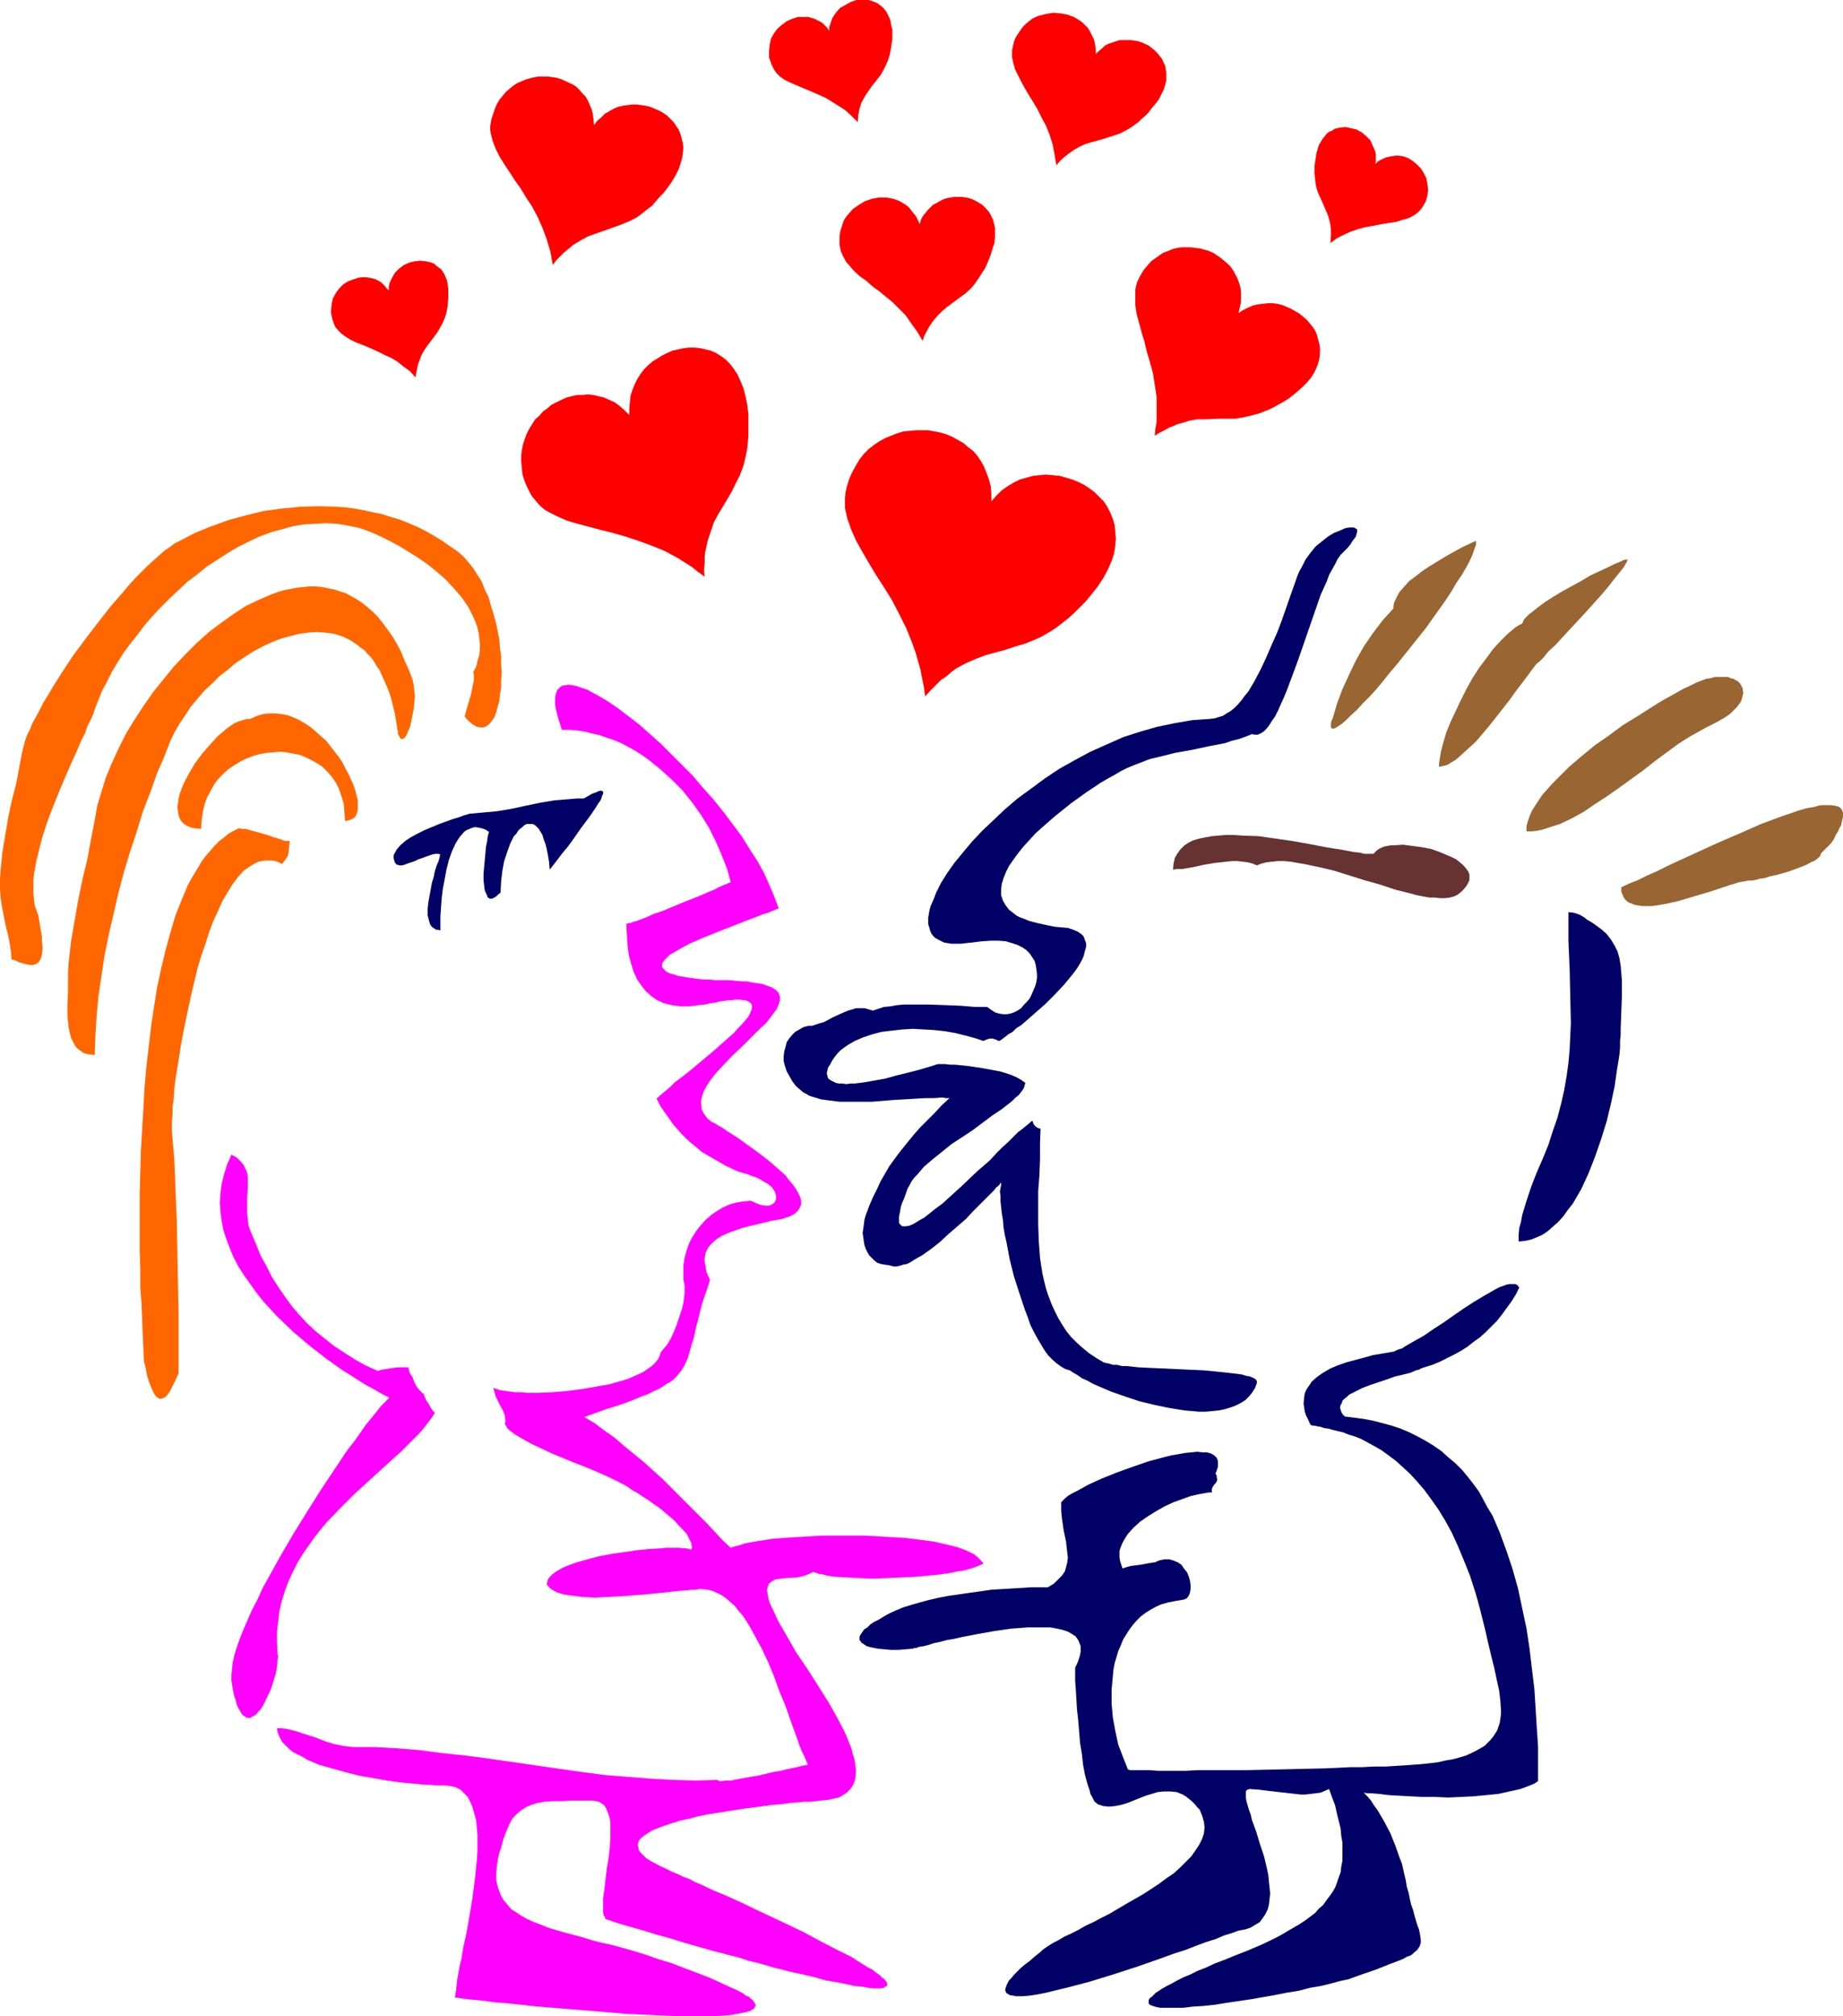 <?xml version="1.0" encoding="UTF-8" standalone="no"?>
<svg
   version="1.0"
   width="129.724mm"
   height="141.837mm"
   id="svg24"
   sodipodi:docname="Lovers 2.wmf"
   xmlns:inkscape="http://www.inkscape.org/namespaces/inkscape"
   xmlns:sodipodi="http://sodipodi.sourceforge.net/DTD/sodipodi-0.dtd"
   xmlns="http://www.w3.org/2000/svg"
   xmlns:svg="http://www.w3.org/2000/svg">
  <sodipodi:namedview
     id="namedview24"
     pagecolor="#ffffff"
     bordercolor="#000000"
     borderopacity="0.25"
     inkscape:showpageshadow="2"
     inkscape:pageopacity="0.0"
     inkscape:pagecheckerboard="0"
     inkscape:deskcolor="#d1d1d1"
     inkscape:document-units="mm" />
  <defs
     id="defs1">
    <pattern
       id="WMFhbasepattern"
       patternUnits="userSpaceOnUse"
       width="6"
       height="6"
       x="0"
       y="0" />
  </defs>
  <path
     style="fill:#ff6600;fill-opacity:1;fill-rule:evenodd;stroke:none"
     d="m 5.979,199.534 -0.808,4.201 -0.808,4.362 -1.131,4.362 -0.97,4.524 -0.808,4.685 -0.808,4.847 -0.485,4.847 L 0,233.786 v 2.585 l 0.162,2.262 0.323,2.262 0.485,2.423 0.485,2.585 0.646,2.423 0.485,2.423 0.323,2.262 0.162,2.1 0.808,0.162 0.646,0.323 0.808,0.323 0.646,0.162 1.131,0.323 0.97,0.162 h 0.808 l 0.808,-0.323 0.485,-0.323 0.485,-0.646 0.323,-0.808 0.162,-0.808 0.162,-1.131 v -0.969 l -0.162,-1.293 v -1.293 l -0.485,-2.747 -0.485,-2.908 -0.485,-1.293 -0.485,-1.454 -0.162,-1.454 -0.162,-1.616 v -1.616 -1.777 l 0.162,-1.777 0.323,-1.777 0.323,-1.777 0.485,-1.939 0.97,-3.878 1.293,-4.039 1.454,-3.878 1.616,-4.039 1.616,-3.878 1.616,-3.716 1.616,-3.554 1.454,-3.393 0.808,-1.454 0.485,-1.616 0.646,-1.293 0.646,-1.293 0.485,-1.131 0.323,-1.131 0.97,-2.423 0.97,-2.423 1.293,-2.423 1.293,-2.585 1.454,-2.424 1.616,-2.585 1.778,-2.423 1.939,-2.423 1.939,-2.585 2.101,-2.423 2.262,-2.423 2.262,-2.262 2.424,-2.262 2.424,-2.262 2.586,-1.939 2.586,-2.1 2.747,-1.777 2.747,-1.777 2.747,-1.616 2.909,-1.454 2.747,-1.293 3.07,-1.131 2.909,-0.808 2.909,-0.808 2.909,-0.485 3.07,-0.162 2.909,-0.162 2.909,0.162 2.909,0.485 3.07,0.646 2.747,0.969 2.909,1.293 2.262,1.131 2.424,1.293 2.424,1.454 2.586,1.616 2.586,1.777 2.424,1.939 2.586,2.262 2.101,2.262 2.101,2.423 1.778,2.585 0.646,1.293 0.646,1.293 0.646,1.454 0.485,1.454 0.323,1.454 0.162,1.293 0.162,1.454 v 1.616 l -0.162,1.454 -0.485,1.616 -0.323,1.454 -0.808,1.454 0.162,0.485 v 1.131 0.646 l -0.323,1.454 -0.323,1.777 -0.97,3.393 -0.485,1.616 -0.323,1.293 0.485,0.646 0.646,0.646 0.97,0.808 1.131,0.646 0.97,0.162 h 0.808 l 0.808,-0.323 0.808,-0.646 0.646,-0.808 0.646,-0.969 0.485,-1.293 0.323,-1.293 0.485,-1.616 0.162,-1.777 0.323,-1.777 v -1.939 l 0.162,-2.1 -0.162,-2.1 v -2.262 l -0.323,-2.262 -0.162,-2.262 -0.485,-2.423 -0.485,-2.262 -0.646,-2.262 -0.646,-2.1 -0.646,-2.262 -0.97,-1.939 -0.808,-2.1 -1.131,-1.777 -1.131,-1.777 -1.293,-1.616 -1.293,-1.454 -1.454,-1.293 -2.101,-1.454 -2.101,-1.454 -2.101,-1.293 -2.262,-1.293 -2.262,-1.131 -2.262,-0.969 -2.424,-0.969 -2.262,-0.646 -2.424,-0.808 -2.424,-0.485 -2.262,-0.485 -2.586,-0.485 -2.424,-0.323 -2.262,-0.162 -5.01,-0.162 -4.848,0.162 -5.01,0.485 -4.686,0.646 -4.686,1.131 -4.686,1.293 -4.525,1.616 -4.363,1.777 -4.04,2.1 -1.293,0.646 -1.293,0.969 -1.454,0.969 -1.454,1.293 -1.454,1.293 -1.616,1.454 -1.616,1.616 -1.616,1.616 -1.616,1.777 -1.616,1.939 -3.394,3.878 -3.394,4.362 -3.232,4.201 -3.232,4.362 -2.909,4.362 -2.747,4.362 -1.131,1.939 -1.293,2.1 -0.97,1.939 -0.97,1.777 -0.97,1.777 -0.646,1.616 -0.808,1.616 -0.485,1.454 -0.323,1.293 z"
     id="path1" />
  <path
     style="fill:#ff6600;fill-opacity:1;fill-rule:evenodd;stroke:none"
     d="m 25.21,217.953 -0.97,5.009 -0.97,5.332 -1.293,5.332 -1.131,5.493 -0.97,5.493 -0.97,5.655 -0.646,5.655 -0.162,2.747 v 2.747 1.293 1.293 l -0.162,2.908 v 3.231 l 0.162,1.454 0.162,1.616 0.323,1.454 0.323,1.293 0.646,1.293 0.646,1.131 0.97,0.808 1.131,0.808 1.293,0.323 1.616,0.162 0.162,-5.009 0.323,-5.17 0.485,-5.332 0.808,-5.493 0.808,-5.332 1.131,-5.655 1.293,-5.493 1.293,-5.655 1.454,-5.493 1.616,-5.332 1.778,-5.332 1.616,-5.332 1.939,-5.009 1.778,-5.009 1.939,-4.524 1.778,-4.524 1.131,-2.262 1.293,-2.262 1.454,-2.1 1.454,-2.262 1.778,-2.1 1.778,-2.1 2.101,-1.939 1.939,-1.939 2.262,-1.777 2.101,-1.777 2.424,-1.616 2.262,-1.454 2.424,-1.293 2.424,-1.131 2.424,-0.969 2.424,-0.646 2.424,-0.646 2.424,-0.323 2.424,-0.162 2.262,0.162 2.262,0.323 2.101,0.646 2.101,0.969 1.939,1.293 0.97,0.808 0.97,0.646 0.808,0.969 0.97,0.969 0.808,1.131 0.646,1.131 0.808,1.131 0.646,1.454 0.646,1.454 0.646,1.454 0.646,1.616 0.485,1.616 0.485,1.939 0.485,1.939 0.323,1.939 0.323,2.1 0.162,0.808 v 0.646 l 0.323,0.485 0.162,0.323 0.162,0.323 0.162,0.162 h 0.162 0.323 l 0.485,-0.323 0.485,-0.646 0.485,-1.131 0.485,-1.131 0.323,-1.454 0.323,-1.616 0.323,-1.616 0.162,-1.616 0.162,-1.777 -0.162,-1.616 -0.162,-1.454 -0.323,-1.454 -0.97,-2.585 -1.131,-2.423 -0.97,-2.423 -1.131,-2.1 -1.131,-1.939 -1.293,-1.777 -1.293,-1.777 -1.293,-1.616 -1.293,-1.293 -1.454,-1.293 -1.454,-1.131 -1.454,-0.969 -1.454,-0.808 -1.454,-0.808 -1.616,-0.485 -1.454,-0.485 -1.616,-0.323 -1.616,-0.323 -1.616,-0.162 h -1.778 l -1.616,0.162 -1.616,0.162 -1.616,0.323 -1.778,0.323 -1.616,0.485 -1.778,0.646 -3.394,1.454 -3.394,1.616 -3.232,2.1 -3.394,2.423 -3.232,2.423 -3.232,2.908 -3.07,3.07 -3.07,3.231 -2.747,3.393 -2.747,3.393 -2.586,3.716 -2.424,3.716 -2.262,3.716 -1.939,3.878 -1.778,3.878 -1.616,3.878 -1.131,3.716 -1.131,3.716 z"
     id="path2" />
  <path
     style="fill:#ff6600;fill-opacity:1;fill-rule:evenodd;stroke:none"
     d="m 66.579,191.133 h -0.97 l -0.97,0.323 -1.131,0.323 -1.131,0.485 -0.97,0.646 -1.131,0.808 -1.131,0.969 -1.131,0.969 -2.101,2.262 -2.101,2.423 -1.939,2.585 -1.616,2.747 -1.454,2.747 -0.485,1.293 -0.485,1.293 -0.323,1.293 -0.162,1.131 -0.162,1.293 0.162,0.969 0.162,1.131 0.323,0.808 0.485,0.808 0.646,0.646 0.808,0.485 1.131,0.485 1.131,0.162 1.454,0.162 0.162,-2.423 0.323,-2.1 0.485,-2.1 0.646,-1.777 0.97,-1.777 0.97,-1.777 1.131,-1.454 1.293,-1.293 1.454,-1.293 1.454,-0.969 1.616,-0.969 1.616,-0.808 1.778,-0.646 1.616,-0.485 1.778,-0.323 1.939,-0.162 1.778,-0.162 1.778,0.162 1.616,0.323 1.778,0.323 1.616,0.646 1.616,0.808 1.454,0.808 1.454,0.969 1.293,1.293 1.131,1.293 1.131,1.616 0.808,1.616 0.646,1.939 0.646,2.1 0.162,2.1 0.162,2.423 0.97,-0.162 0.808,-0.323 0.646,-0.323 0.485,-0.646 0.323,-0.808 0.162,-0.969 v -1.131 -1.131 l -0.323,-1.293 -0.323,-1.293 -0.485,-1.454 -0.646,-1.454 -0.646,-1.454 -0.808,-1.454 -0.808,-1.616 -0.97,-1.454 -1.131,-1.454 -1.131,-1.454 -1.131,-1.454 -1.293,-1.131 -1.454,-1.293 -1.293,-1.131 -1.454,-0.969 -1.616,-0.969 -1.454,-0.646 -1.616,-0.646 -1.616,-0.323 -1.616,-0.162 h -1.778 l -1.616,0.162 -1.616,0.485 z"
     id="path3" />
  <path
     style="fill:#ff6600;fill-opacity:1;fill-rule:evenodd;stroke:none"
     d="m 63.509,220.214 -1.293,0.646 -1.454,0.808 -1.131,0.969 -1.293,0.969 -1.293,1.293 -0.97,1.131 -1.131,1.293 -1.131,1.454 -0.97,1.616 -0.97,1.616 -0.97,1.616 -0.97,1.777 -0.808,1.939 -0.808,1.939 -1.616,4.039 -1.293,4.362 -1.293,4.685 -1.131,4.685 -1.131,5.17 -0.808,5.009 -0.808,5.332 -0.646,5.493 -0.646,5.493 -0.485,5.493 -0.323,5.655 -0.646,11.148 -0.162,5.655 -0.162,5.493 v 5.332 5.17 5.17 l 0.162,4.847 v 4.847 l 0.323,4.362 0.162,4.201 0.162,4.039 0.162,3.554 0.162,3.393 0.485,1.939 0.323,1.777 0.485,1.616 0.485,1.293 0.485,1.131 0.485,0.969 0.485,0.646 0.646,0.485 0.485,0.162 0.646,-0.162 0.646,-0.323 0.646,-0.646 0.646,-0.969 0.646,-1.293 0.808,-1.616 0.808,-1.777 v -15.995 l -0.162,-8.078 -0.162,-8.24 -0.162,-8.24 -0.323,-8.24 -0.323,-7.917 -0.323,-3.878 -0.323,-3.878 v -0.485 -2.1 l 0.162,-1.777 v -1.939 l 0.323,-2.262 0.162,-2.585 0.323,-2.747 0.485,-2.908 0.485,-3.07 0.485,-3.07 0.646,-3.393 0.646,-3.231 1.454,-6.786 1.616,-6.786 0.97,-3.231 1.131,-3.231 0.97,-3.07 1.131,-3.07 1.293,-2.747 1.131,-2.585 1.454,-2.424 1.293,-2.1 1.454,-1.939 1.454,-1.616 1.616,-1.131 0.808,-0.485 0.808,-0.485 0.808,-0.323 0.808,-0.162 0.97,-0.162 h 0.808 0.808 l 0.97,0.162 0.97,0.323 0.808,0.485 0.646,-0.808 0.485,-0.646 0.485,-0.808 0.162,-0.808 0.162,-1.454 0.162,-1.616 h -0.485 -0.646 l -0.646,-0.162 -0.646,-0.323 -1.778,-0.485 -1.778,-0.646 -4.04,-1.131 -1.778,-0.485 h -0.97 z"
     id="path4" />
  <path
     style="fill:#000066;fill-opacity:1;fill-rule:evenodd;stroke:none"
     d="m 125.24,216.337 h -0.323 l -0.485,0.162 -1.131,0.323 -1.293,0.485 -1.616,0.485 -1.778,0.646 -1.778,0.646 -3.878,1.616 -1.939,0.969 -1.778,0.969 -1.454,0.969 -1.293,1.131 -0.97,1.131 -0.323,0.646 -0.323,0.485 -0.162,0.485 v 0.646 l 0.162,0.646 0.162,0.485 0.323,0.485 0.323,0.162 0.646,0.162 h 0.646 l 0.646,-0.162 0.808,-0.323 1.939,-0.646 0.97,-0.485 0.97,-0.323 1.778,-0.646 0.97,-0.323 0.808,-0.162 h 0.646 l 0.646,0.162 -0.162,0.323 v 0.323 l -0.323,1.131 -0.485,1.131 -0.485,1.454 -0.323,1.616 -0.485,1.616 -0.646,3.554 -0.323,1.777 -0.162,1.616 v 1.616 l 0.323,1.293 0.323,1.131 0.323,0.485 0.323,0.323 0.485,0.323 0.485,0.323 h 0.485 l 0.646,0.162 v -0.808 -0.808 -2.1 l 0.162,-2.262 0.162,-2.423 0.323,-2.585 0.485,-2.585 0.485,-2.585 0.646,-2.585 0.808,-2.262 0.97,-2.1 0.485,-0.808 0.646,-0.969 1.131,-1.293 0.646,-0.485 0.808,-0.323 0.808,-0.323 0.646,-0.162 0.97,0.162 0.808,0.162 0.97,0.323 0.97,0.646 -0.323,1.131 -0.162,1.293 -0.323,1.616 -0.162,1.777 -0.323,3.554 -0.162,1.777 v 1.616 l 0.162,1.454 0.162,1.293 0.485,1.131 0.162,0.323 0.162,0.485 0.323,0.162 0.323,0.162 h 0.323 l 0.485,-0.162 0.323,-0.162 0.485,-0.323 0.485,-0.485 0.646,-0.485 0.162,-3.07 0.323,-2.747 0.485,-2.585 0.808,-2.423 0.808,-2.262 0.485,-0.969 0.485,-0.969 0.646,-0.646 0.485,-0.808 0.485,-0.485 0.646,-0.485 0.485,-0.485 0.646,-0.323 h 0.485 0.646 0.485 l 0.646,0.323 0.485,0.485 0.485,0.485 0.485,0.808 0.485,0.808 0.323,1.131 0.485,1.293 0.323,1.293 0.323,1.616 0.323,1.939 0.162,1.939 1.778,-2.262 1.454,-1.939 1.616,-1.939 1.293,-1.777 1.131,-1.616 1.131,-1.616 0.97,-1.293 0.97,-1.293 0.808,-1.131 0.646,-0.969 0.646,-0.969 0.485,-0.808 0.485,-0.646 0.323,-0.646 0.162,-0.646 0.162,-0.323 0.162,-0.323 v -0.485 l -0.162,-0.162 -0.485,-0.162 -0.646,0.162 -0.646,0.323 -0.97,0.323 -1.131,0.646 -1.131,0.646 h -1.939 l -1.778,0.162 -4.04,0.323 -3.878,0.646 -3.878,0.808 -3.717,0.808 -1.939,0.323 -1.939,0.323 -3.555,0.323 -1.778,0.162 z"
     id="path5" />
  <path
     style="fill:#ff00ff;fill-opacity:1;fill-rule:evenodd;stroke:none"
     d="m 149.48,194.041 h 2.101 l 1.939,0.162 2.101,0.323 1.939,0.485 2.101,0.485 1.778,0.646 1.939,0.646 1.939,0.808 1.778,0.969 1.778,0.969 1.778,1.131 1.616,1.131 3.232,2.585 3.07,2.747 2.909,2.908 2.586,3.231 2.424,3.393 2.101,3.393 1.778,3.554 1.616,3.716 1.454,3.716 0.97,3.554 h -0.162 l -0.162,0.162 h -0.323 l -0.485,0.323 -0.646,0.162 -0.646,0.323 -0.808,0.323 -0.808,0.485 -1.939,0.808 -2.262,0.969 -2.424,0.969 -2.424,0.969 -5.01,2.1 -2.424,0.808 -2.101,0.969 -1.778,0.646 -0.808,0.323 -0.808,0.162 -0.646,0.323 h -0.485 l -0.323,0.162 h -0.323 l 0.162,2.908 0.162,2.747 0.323,2.585 0.646,2.423 0.646,2.1 0.97,2.1 1.131,1.616 1.131,1.454 1.454,1.293 1.616,1.131 1.778,0.808 2.101,0.485 2.262,0.323 h 2.424 l 2.586,-0.323 1.454,-0.162 1.454,-0.323 1.293,-0.162 1.293,-0.323 1.131,-0.162 1.131,-0.162 h 0.97 l 0.808,-0.162 h 1.454 l 0.646,0.162 h 0.646 l 0.808,0.323 0.646,0.485 0.323,0.485 v 0.646 l -0.162,0.646 -0.323,0.808 -0.485,0.969 -0.808,0.969 -0.97,1.131 -0.97,0.969 -1.131,1.293 -1.293,1.131 -1.293,1.131 -2.909,2.585 -5.979,5.009 -2.909,2.262 -1.293,0.969 -1.131,1.131 -1.131,0.969 -0.97,0.808 -0.97,0.808 -0.646,0.646 0.97,1.939 1.131,1.616 1.131,1.616 1.131,1.616 1.131,1.293 1.293,1.454 1.293,1.293 1.293,1.131 2.747,2.262 3.07,1.777 3.07,1.777 3.07,1.454 1.454,0.485 1.293,0.323 1.131,0.485 1.131,0.323 0.97,0.485 0.808,0.485 0.808,0.485 0.646,0.323 1.131,0.969 0.646,0.969 0.323,0.808 0.162,0.969 -0.162,0.646 -0.323,0.646 -0.646,0.485 -0.808,0.323 h -0.97 l -1.131,-0.162 -1.293,-0.485 -1.454,-0.646 -1.939,0.162 -1.939,0.323 -1.778,0.485 -1.778,0.808 -1.616,0.969 -1.616,1.131 -1.454,1.293 -1.293,1.454 -1.131,1.454 -1.131,1.777 -0.808,1.616 -0.646,1.939 -0.485,1.777 -0.323,1.939 v 1.939 1.939 l 0.162,0.646 0.162,0.808 v 0.969 1.131 l -0.162,1.293 -0.162,1.293 -0.323,1.454 -0.485,1.454 -0.97,2.908 -1.131,2.747 -0.646,1.293 -0.808,1.293 -0.808,0.969 -0.808,0.969 -0.323,0.969 -0.485,0.969 -0.646,0.808 -0.97,0.969 -0.97,0.646 -1.131,0.808 -1.293,0.646 -1.454,0.646 -1.454,0.646 -1.616,0.485 -3.394,0.969 -3.717,0.646 -3.717,0.646 -3.878,0.485 -3.717,0.323 -3.555,0.162 h -3.394 l -1.454,-0.162 h -1.616 l -1.293,-0.162 -1.131,-0.162 -1.131,-0.162 -0.808,-0.162 -0.808,-0.323 -0.646,-0.162 0.162,0.485 0.162,0.646 0.323,1.131 0.646,1.293 0.646,1.293 0.646,1.131 0.485,1.293 0.162,1.293 v 0.485 l -0.162,0.485 0.323,0.485 0.323,0.646 0.485,0.485 0.646,0.485 0.808,0.646 0.808,0.485 1.939,1.131 2.101,1.131 2.424,1.131 2.747,1.293 2.747,1.131 2.747,1.131 2.909,1.131 2.747,1.131 2.586,1.131 2.424,1.131 2.262,1.131 1.778,0.969 0.808,0.646 0.808,0.485 0.646,0.323 0.97,0.646 0.97,0.646 1.293,0.808 1.293,0.969 1.454,0.969 2.909,2.423 1.293,1.131 1.131,1.293 1.131,1.131 0.97,1.131 0.646,1.293 0.485,0.969 0.162,0.969 v 0.323 l -0.162,0.485 -0.646,-0.162 -0.646,-0.162 h -0.808 l -1.131,-0.162 h -0.97 -1.293 -1.293 l -1.454,0.162 -2.909,0.162 -3.232,0.323 -3.394,0.485 -3.394,0.485 -3.394,0.646 -3.07,0.808 -2.909,0.808 -1.293,0.485 -1.293,0.485 -1.131,0.485 -1.131,0.646 -0.808,0.485 -0.808,0.646 -0.646,0.646 -0.485,0.646 -0.162,0.646 -0.162,0.646 0.485,0.646 0.485,0.485 0.808,0.485 0.808,0.485 0.97,0.323 1.131,0.323 1.131,0.162 1.293,0.162 2.586,0.323 3.07,0.162 3.232,-0.162 3.232,-0.162 6.626,-0.485 3.232,-0.323 3.07,-0.323 2.747,-0.323 2.586,-0.162 1.131,-0.162 h 0.97 l 0.97,-0.162 h 0.808 l 1.454,0.162 1.293,0.323 1.131,0.485 1.293,0.646 1.131,0.808 1.131,0.969 1.293,1.131 0.97,1.293 1.131,1.293 0.97,1.454 0.97,1.616 0.97,1.777 1.939,3.554 1.778,3.716 1.616,3.878 1.454,4.039 1.616,3.878 1.293,3.716 1.293,3.554 0.646,1.777 0.485,1.454 0.646,1.616 0.646,1.293 0.485,1.131 0.485,1.131 -0.485,0.162 h -0.485 l -1.293,0.323 -1.454,0.323 -1.616,0.323 -1.939,0.485 -1.939,0.323 -4.04,0.969 -2.101,0.323 -1.778,0.323 -1.778,0.323 -1.616,0.323 h -1.454 l -0.97,0.162 h -0.485 l -0.323,-0.162 h -0.162 l -0.162,-0.162 -5.818,0.162 -5.818,-0.162 -5.979,-0.323 -6.141,-0.485 -6.141,-0.485 -6.141,-0.808 -12.443,-1.777 -12.282,-1.777 -6.141,-0.808 -6.141,-0.646 -6.141,-0.808 -5.979,-0.485 -5.979,-0.323 h -5.818 l -1.293,-0.162 -1.293,-0.162 -2.424,-0.485 -2.586,-0.808 -2.424,-0.969 -2.586,-0.808 -2.424,-0.808 -2.586,-0.646 -1.293,-0.162 h -1.293 l 0.162,0.969 0.323,0.969 0.485,0.969 0.485,0.808 0.808,0.808 0.97,0.969 0.97,0.808 1.293,0.646 1.293,0.646 1.293,0.808 3.07,1.293 3.394,0.969 3.555,0.969 3.717,0.969 3.717,0.646 3.717,0.646 3.555,0.485 3.394,0.323 3.232,0.323 h 1.293 l 1.454,0.162 h 1.131 1.131 l 1.616,0.162 1.454,0.323 1.293,0.646 0.97,0.969 0.97,0.969 0.646,1.293 0.646,1.454 0.485,1.777 0.485,1.777 0.162,1.777 0.162,2.1 v 4.362 l -0.162,2.423 -0.485,4.685 -0.646,5.009 -0.808,4.847 -0.808,4.685 -0.97,4.362 -0.323,2.262 -0.485,1.939 -0.323,1.777 -0.323,1.777 -0.162,1.454 -0.162,1.454 -0.162,1.131 -0.162,0.969 3.555,0.485 3.555,0.323 3.555,0.485 3.878,0.323 7.595,0.808 7.918,0.646 7.918,0.646 7.595,0.646 3.717,0.162 3.555,0.162 3.555,0.162 3.232,0.162 h 3.07 3.07 2.747 l 2.424,-0.162 2.262,-0.162 1.939,-0.323 1.616,-0.323 1.293,-0.323 0.646,-0.162 0.323,-0.323 0.485,-0.162 0.162,-0.323 0.162,-0.323 0.162,-0.162 v -0.323 l -0.485,-0.808 -0.323,-0.485 -0.485,-0.323 -0.485,-0.485 -0.808,-0.323 -0.808,-0.646 -0.97,-0.485 -0.97,-0.485 -3.555,-1.616 -3.555,-1.616 -3.394,-1.293 -3.394,-1.293 -3.394,-1.293 -3.232,-0.969 -3.232,-1.131 -3.07,-0.969 -2.909,-0.808 -2.909,-0.808 -2.909,-0.646 -2.586,-0.646 -2.586,-0.808 -2.424,-0.646 -2.424,-0.646 -2.262,-0.646 -2.101,-0.646 -1.939,-0.808 -1.778,-0.646 -1.778,-0.808 -1.454,-0.808 -1.454,-0.969 -1.293,-0.808 -0.97,-1.131 -0.97,-1.131 -0.808,-1.293 -0.485,-1.293 -0.485,-1.454 -0.323,-1.454 v -1.777 l 0.162,-1.939 0.323,-2.1 0.323,-1.454 0.485,-1.293 0.323,-1.293 0.323,-1.131 0.808,-2.1 0.808,-1.939 0.808,-1.454 1.131,-1.131 1.131,-0.969 1.293,-0.808 1.454,-0.646 1.616,-0.485 1.778,-0.323 2.101,-0.162 h 2.262 l 2.586,-0.162 h 5.818 l 0.97,0.162 0.808,0.162 0.808,0.485 0.646,0.485 0.485,0.808 0.323,0.808 0.323,0.808 0.323,1.131 0.162,1.131 v 1.131 2.585 l -0.162,2.747 -0.323,2.747 -0.485,2.908 -0.323,2.747 -0.323,2.747 -0.162,1.293 -0.162,1.131 v 1.131 1.777 0.969 l 0.162,0.646 0.323,0.485 0.162,0.485 0.485,0.162 3.394,1.131 3.394,0.969 3.394,0.969 3.07,0.969 3.07,0.808 3.07,0.969 2.747,0.808 2.909,0.808 2.747,0.808 2.586,0.646 2.424,0.646 2.586,0.646 2.262,0.808 2.262,0.485 2.262,0.646 2.101,0.646 2.101,0.485 1.778,0.485 3.717,0.808 3.394,0.808 2.909,0.808 2.909,0.485 2.424,0.485 2.101,0.485 1.939,0.162 1.778,0.323 1.293,0.162 h 2.262 l 0.646,-0.162 0.485,-0.323 0.323,-0.162 0.162,-0.323 -0.162,-0.485 -0.162,-0.323 -0.485,-0.646 -0.646,-0.485 -0.646,-0.646 -0.97,-0.646 -0.97,-0.808 -1.293,-0.646 -1.293,-0.808 -1.293,-0.808 -1.454,-0.969 -1.616,-0.808 -3.555,-1.777 -3.717,-1.939 -3.878,-2.1 -4.04,-1.939 -8.242,-3.878 -4.04,-1.939 -3.878,-1.777 -3.878,-1.616 -1.778,-0.808 -1.616,-0.808 -1.616,-0.646 -1.454,-0.808 -1.454,-0.485 -1.293,-0.646 -1.131,-0.485 -1.131,-0.485 -0.97,-0.485 -0.646,-0.323 -1.131,-0.485 -1.131,-0.646 -0.97,-0.485 -0.808,-0.485 -0.808,-0.485 -0.646,-0.646 -0.485,-0.485 -0.485,-0.485 -0.323,-0.485 -0.162,-0.485 v -0.323 l -0.162,-0.485 0.162,-0.969 0.485,-0.808 0.97,-0.808 0.97,-0.646 1.293,-0.808 1.616,-0.646 1.778,-0.646 1.939,-0.646 2.101,-0.646 2.262,-0.485 2.424,-0.646 2.424,-0.485 5.01,-0.808 5.171,-0.808 5.01,-0.646 2.424,-0.323 2.262,-0.162 2.262,-0.323 1.939,-0.162 1.778,-0.162 h 1.616 l 1.454,-0.162 1.131,-0.162 1.939,-0.162 1.616,-0.323 1.454,-0.323 1.131,-0.646 0.97,-0.646 0.808,-0.808 0.646,-0.808 0.485,-0.969 0.323,-1.131 0.162,-1.131 v -1.293 l -0.162,-1.293 -0.162,-1.293 -0.485,-1.454 -0.323,-1.454 -0.646,-1.616 -0.646,-1.616 -0.646,-1.454 -1.778,-3.393 -1.778,-3.231 -2.101,-3.393 -4.202,-6.624 -2.101,-3.07 -0.97,-1.454 -0.808,-1.454 -1.293,-2.262 -1.131,-1.939 -1.131,-1.939 -0.808,-1.616 -0.646,-1.454 -0.646,-1.293 -0.485,-1.131 -0.323,-1.131 -0.162,-0.969 -0.162,-0.808 v -0.646 l 0.162,-0.646 0.162,-0.485 0.162,-0.323 0.808,-0.646 0.97,-0.485 1.293,-0.162 1.293,-0.162 3.07,-0.162 1.454,-0.323 1.454,-0.485 1.293,-0.646 0.808,0.162 0.808,0.323 1.131,0.162 1.131,0.323 1.131,0.162 1.454,0.162 2.909,0.162 3.232,0.162 3.394,0.162 3.717,-0.162 3.555,-0.162 3.717,-0.162 3.555,-0.323 3.232,-0.323 3.232,-0.485 1.454,-0.323 1.293,-0.162 1.293,-0.323 1.131,-0.323 0.97,-0.323 0.808,-0.323 0.808,-0.323 0.646,-0.323 -0.646,-0.808 -0.808,-0.808 -0.97,-0.808 -1.293,-0.646 -1.454,-0.646 -1.778,-0.646 -1.939,-0.485 -2.101,-0.485 -2.101,-0.485 -2.424,-0.323 -2.424,-0.323 -2.586,-0.323 -5.494,-0.323 -5.656,-0.323 h -5.656 -5.494 l -5.494,0.323 -2.586,0.162 -2.424,0.162 -2.424,0.162 -2.101,0.323 -2.101,0.323 -1.939,0.323 -1.616,0.323 -1.454,0.485 -1.293,0.323 -0.97,0.323 -2.101,-1.939 -2.101,-2.262 -2.101,-2.262 -2.262,-2.262 -4.686,-4.685 -4.848,-4.847 -5.01,-4.524 -5.333,-4.362 -2.424,-2.1 -2.747,-1.939 -2.586,-1.939 -2.747,-1.616 3.07,-1.131 2.747,-0.969 2.586,-0.808 2.424,-0.808 2.101,-0.808 1.939,-0.808 1.778,-0.646 1.616,-0.808 1.454,-0.646 1.131,-0.646 1.131,-0.808 0.97,-0.485 0.97,-0.808 0.646,-0.646 0.646,-0.808 0.646,-0.808 0.97,-1.616 0.808,-1.939 0.646,-2.262 0.323,-1.293 0.485,-1.293 0.323,-1.454 0.323,-1.616 0.485,-1.777 0.485,-1.939 0.485,-1.939 0.646,-2.1 0.808,-2.262 0.808,-2.585 -0.485,-0.969 -0.485,-1.131 -0.162,-0.969 -0.162,-0.969 -0.162,-0.808 v -0.808 l 0.162,-0.808 0.162,-0.808 0.323,-0.646 0.323,-0.646 0.97,-1.131 1.293,-1.131 1.293,-0.808 1.778,-0.808 1.778,-0.646 1.778,-0.646 1.939,-0.485 4.04,-0.969 1.939,-0.485 1.939,-0.323 0.97,-0.162 0.808,-0.323 0.646,-0.162 0.808,-0.323 1.131,-0.646 0.808,-0.808 0.485,-0.808 0.323,-0.808 v -0.969 l -0.323,-1.131 -0.485,-0.969 -0.646,-1.131 -0.808,-1.131 -0.97,-1.131 -0.97,-1.293 -1.293,-1.131 -2.747,-2.423 -2.909,-2.262 -2.909,-2.1 -2.909,-2.1 -1.293,-0.808 -1.293,-0.808 -1.131,-0.808 -1.131,-0.646 -0.808,-0.485 -0.808,-0.485 -0.485,-0.162 -0.323,-0.323 h -0.162 0.162 l -0.646,-0.485 -0.485,-0.646 -0.485,-0.646 -0.323,-0.646 -0.323,-0.646 v -0.646 l -0.162,-1.293 0.323,-1.454 0.485,-1.454 0.808,-1.454 0.97,-1.454 1.293,-1.616 1.293,-1.454 2.909,-3.07 3.232,-3.07 3.07,-3.07 1.454,-1.454 1.454,-1.293 1.131,-1.454 0.97,-1.293 0.808,-1.131 0.485,-1.131 0.323,-1.131 v -0.969 l -0.162,-0.485 -0.162,-0.485 -0.485,-0.485 -0.323,-0.323 -0.485,-0.323 -0.808,-0.485 -0.646,-0.162 -0.808,-0.323 -0.97,-0.323 -1.131,-0.162 -1.293,-0.162 -1.454,-0.323 h -1.454 l -1.616,-0.162 -1.778,-0.162 h -1.939 -1.778 l -1.616,-0.162 h -1.454 l -1.293,-0.162 -1.293,-0.162 -1.293,-0.162 -0.97,-0.162 -0.97,-0.162 -0.97,-0.162 -0.808,-0.323 -0.646,-0.162 -0.646,-0.162 -0.97,-0.485 -0.646,-0.646 -0.485,-0.485 v -0.646 l 0.162,-0.646 0.485,-0.646 0.646,-0.646 0.808,-0.808 1.131,-0.646 1.131,-0.646 1.454,-0.808 1.454,-0.808 3.394,-1.454 3.555,-1.454 3.717,-1.454 3.717,-1.454 3.394,-1.293 1.616,-0.646 1.616,-0.485 1.454,-0.646 1.293,-0.485 -1.131,-3.07 -1.293,-3.07 -1.454,-3.231 -1.778,-3.231 -2.101,-3.231 -2.101,-3.393 -2.424,-3.231 -2.424,-3.231 -2.747,-3.393 -2.747,-3.07 -2.747,-3.231 -2.909,-2.908 -2.909,-2.908 -2.747,-2.747 -2.909,-2.585 -2.747,-2.423 -2.747,-2.1 -2.747,-2.1 -2.586,-1.777 -2.424,-1.454 -2.101,-1.131 -1.131,-0.646 -0.97,-0.323 -0.97,-0.323 -0.97,-0.323 -0.808,-0.162 -0.808,-0.162 h -0.808 l -0.646,0.162 h -0.485 l -0.646,0.323 -0.323,0.323 -0.485,0.485 -0.323,0.646 -0.162,0.646 -0.162,0.808 v 0.808 0.969 l 0.162,1.131 0.323,1.293 0.323,1.293 0.485,1.454 z"
     id="path6" />
  <path
     style="fill:#000066;fill-opacity:1;fill-rule:evenodd;stroke:none"
     d="m 278.76,422.01 h -2.101 -2.424 l -2.424,0.162 -2.747,0.162 -5.333,0.323 -5.656,0.808 -5.656,0.808 -2.586,0.485 -2.747,0.646 -2.424,0.646 -2.262,0.646 -2.101,0.646 -1.939,0.808 -1.778,0.808 -1.454,0.808 -1.293,0.808 -1.293,0.646 -0.97,0.646 -0.808,0.808 -0.808,0.485 -0.485,0.646 -0.323,0.485 -0.323,0.485 -0.162,0.485 v 0.485 0.323 l 0.323,0.323 0.162,0.323 0.485,0.323 0.485,0.323 0.485,0.323 1.293,0.323 1.616,0.323 1.778,0.162 1.778,0.162 h 1.939 l 1.939,-0.162 1.939,-0.162 0.323,-0.162 h 0.485 l 0.808,-0.323 1.131,-0.162 1.293,-0.323 1.454,-0.485 1.616,-0.323 1.778,-0.485 1.939,-0.323 2.101,-0.485 4.202,-0.808 4.525,-0.808 4.525,-0.646 2.262,-0.162 2.101,-0.162 h 2.101 1.939 1.939 l 1.778,0.323 1.454,0.323 1.454,0.485 1.131,0.646 0.97,0.646 0.646,0.969 0.485,1.131 0.162,0.485 v 1.454 l -0.162,0.808 -0.162,0.646 -0.323,0.969 -0.323,0.808 -0.485,0.969 v 1.454 0.969 1.131 l 0.162,2.262 0.162,2.585 0.162,2.747 0.323,2.908 0.485,5.978 0.485,2.908 0.323,2.908 0.485,2.585 0.646,2.423 0.323,0.969 0.323,0.969 0.162,0.808 0.485,0.808 0.323,0.646 0.323,0.646 0.485,0.323 0.323,0.323 1.454,0.485 1.616,0.162 1.616,-0.162 1.616,-0.323 1.616,-0.485 1.616,-0.646 3.232,-1.293 1.616,-0.485 1.616,-0.485 1.616,-0.162 h 1.778 l 1.616,0.162 0.808,0.323 0.808,0.323 0.808,0.485 0.808,0.646 0.808,0.646 0.808,0.808 0.646,0.808 0.646,0.646 0.646,1.616 0.485,1.616 0.162,1.454 -0.162,1.616 -0.485,1.454 -0.808,1.616 -0.97,1.454 -1.131,1.616 -1.454,1.454 -1.454,1.454 -1.778,1.616 -1.939,1.293 -1.939,1.454 -4.202,2.747 -4.525,2.585 -4.363,2.585 -2.262,1.131 -2.101,1.131 -2.101,0.969 -1.939,1.131 -1.939,0.969 -1.778,0.808 -1.616,0.969 -1.293,0.646 -1.293,0.808 -0.97,0.646 -0.646,0.485 -0.485,0.485 -1.616,1.293 -1.293,1.131 -1.293,0.969 -1.131,0.969 -0.97,0.969 -0.808,0.808 -0.646,0.808 -0.646,0.646 -0.323,0.646 -0.323,0.646 -0.162,0.485 -0.162,0.485 v 0.485 l 0.162,0.323 0.162,0.323 0.323,0.162 0.485,0.323 0.97,0.162 0.808,0.162 h 1.616 l 1.939,-0.162 2.101,-0.323 2.424,-0.485 2.586,-0.646 2.747,-0.646 3.07,-0.808 3.07,-0.808 6.302,-1.939 6.464,-2.1 6.464,-2.262 3.07,-1.131 3.07,-0.969 2.909,-1.131 2.586,-0.969 2.586,-0.808 2.262,-0.969 2.101,-0.646 1.778,-0.646 1.778,-0.323 1.454,-0.485 1.293,-0.808 1.131,-0.646 0.808,-1.131 0.646,-0.969 0.646,-1.293 0.323,-1.293 0.162,-1.454 0.162,-1.454 -0.162,-1.616 -0.162,-1.454 -0.162,-1.777 -0.323,-1.616 -0.808,-3.393 -1.131,-3.393 -0.97,-3.231 -1.131,-3.07 -0.323,-1.454 -0.485,-1.293 -0.323,-1.131 -0.323,-1.131 -0.162,-0.969 v -0.808 -0.646 l 0.162,-0.485 0.323,-0.162 0.485,-0.162 2.424,0.162 2.586,0.323 5.656,0.646 2.909,0.323 h 1.293 l 1.454,-0.162 1.293,-0.162 1.293,-0.162 1.131,-0.485 1.131,-0.485 0.808,2.262 0.808,2.1 0.485,2.262 0.485,1.939 0.485,1.939 0.162,1.939 0.323,1.777 v 1.616 1.777 1.454 l -0.323,1.616 -0.162,1.454 -0.485,1.293 -0.485,1.454 -0.485,1.293 -0.646,1.131 -0.808,1.131 -0.97,1.293 -0.808,1.131 -1.131,0.969 -0.97,1.131 -1.293,0.969 -1.293,0.969 -1.454,0.969 -3.07,1.777 -1.616,0.969 -1.778,0.969 -3.717,1.777 -4.202,1.777 -2.909,1.131 -2.747,1.131 -2.586,0.969 -2.424,1.131 -2.101,0.808 -1.939,0.969 -1.939,0.808 -1.616,0.808 -1.454,0.808 -1.293,0.646 -1.131,0.646 -0.97,0.646 -0.808,0.485 -0.646,0.646 -0.485,0.485 -0.485,0.323 -0.323,0.485 v 0.323 0.323 0.323 l 0.323,0.323 0.323,0.162 0.485,0.162 0.485,0.162 0.646,0.162 0.808,0.162 h 0.808 0.97 2.101 2.262 l 2.586,-0.323 2.747,-0.162 3.07,-0.323 2.909,-0.485 6.626,-0.969 6.464,-1.131 3.232,-0.646 3.07,-0.485 3.07,-0.808 2.909,-0.485 2.586,-0.646 2.424,-0.646 2.262,-0.485 1.778,-0.646 2.262,-0.808 1.939,-0.646 1.778,-0.646 1.616,-0.646 1.616,-0.646 1.293,-0.485 1.293,-0.485 1.131,-0.485 0.808,-0.485 0.97,-0.323 0.646,-0.485 0.485,-0.485 0.646,-0.485 0.323,-0.485 0.323,-0.485 0.162,-0.485 0.162,-0.485 v -0.646 l -0.162,-1.293 -0.323,-1.616 -0.323,-0.808 -0.323,-0.969 -0.323,-1.131 -0.323,-1.131 -0.323,-1.293 -0.485,-1.293 -0.323,-1.454 -0.323,-1.616 -0.485,-1.616 -0.323,-1.939 -0.323,-1.293 -0.323,-1.454 -0.323,-1.454 -0.646,-1.616 -1.131,-3.231 -1.293,-3.231 -1.616,-3.07 -1.778,-3.07 -0.97,-1.293 -0.808,-1.293 -0.97,-1.131 -0.97,-0.969 0.97,0.162 h 0.97 l 2.101,0.162 2.586,0.323 2.747,0.162 3.07,0.162 3.232,0.162 h 3.232 l 3.555,0.162 3.394,-0.162 3.394,-0.162 3.394,-0.323 3.232,-0.323 2.909,-0.646 2.909,-0.646 1.293,-0.485 1.293,-0.485 1.131,-0.485 0.97,-0.646 v -4.362 -4.847 l -0.323,-4.847 -0.323,-5.17 -0.323,-5.17 -0.646,-5.332 -0.646,-5.493 -0.808,-5.332 -1.131,-5.332 -1.131,-5.332 -1.454,-5.17 -1.616,-4.847 -1.778,-4.847 -0.97,-2.262 -0.97,-2.262 -1.293,-2.1 -1.131,-2.1 -1.131,-2.1 -1.293,-1.777 -1.616,-2.1 -1.616,-1.939 -1.778,-1.777 -1.939,-1.616 -1.778,-1.616 -2.101,-1.454 -2.101,-1.293 -2.101,-1.131 -2.262,-1.131 -2.262,-0.969 -2.424,-0.808 -2.424,-0.646 -2.424,-0.646 -2.586,-0.485 -2.424,-0.323 -2.586,-0.323 -0.646,-0.646 -0.323,-0.646 -0.162,-0.485 -0.162,-0.646 0.162,-0.646 0.323,-0.485 0.162,-0.646 0.485,-0.485 0.646,-0.485 0.646,-0.646 1.616,-0.808 1.939,-0.969 2.101,-0.808 4.363,-1.454 2.262,-0.808 2.101,-0.485 1.939,-0.485 1.454,-0.646 0.808,-0.162 0.485,-0.323 0.485,-0.162 0.485,-0.162 2.101,-0.646 1.939,-0.808 1.939,-0.969 1.939,-0.969 1.778,-0.969 1.778,-1.131 1.616,-1.293 1.616,-1.131 1.616,-1.454 1.454,-1.454 1.454,-1.454 1.293,-1.616 1.293,-1.777 1.293,-1.777 1.131,-1.777 0.97,-1.939 -0.323,-0.485 -0.323,-0.323 -0.485,-0.162 h -0.646 -0.808 l -0.808,0.162 -0.808,0.323 -0.97,0.323 -0.97,0.485 -1.131,0.646 -2.262,1.293 -2.424,1.454 -2.747,1.777 -2.586,1.777 -2.747,1.939 -2.747,1.777 -2.586,1.777 -2.586,1.454 -2.262,1.293 -0.97,0.646 -1.131,0.323 -0.97,0.485 -0.808,0.162 -4.848,0.808 -2.262,0.646 -2.424,0.646 -2.424,0.646 -2.262,0.808 -1.939,0.808 -1.939,1.131 -1.616,1.131 -1.454,1.293 -0.485,0.808 -0.485,0.646 -0.485,0.808 -0.323,0.808 -0.162,0.969 -0.162,1.777 0.162,0.969 0.162,1.131 0.323,0.969 0.646,1.293 0.485,1.131 0.162,0.162 0.485,0.162 h 0.485 l 0.646,0.162 0.97,0.162 0.97,0.323 1.131,0.162 1.131,0.323 1.293,0.323 1.454,0.323 1.616,0.646 1.616,0.485 1.616,0.646 1.778,0.969 1.778,0.969 1.939,1.131 1.778,1.293 1.939,1.454 1.778,1.616 1.939,1.777 1.939,2.1 1.939,2.262 1.778,2.423 1.939,2.747 1.778,2.908 1.778,3.231 1.616,3.554 1.616,3.878 1.616,4.039 1.454,4.524 0.646,2.262 0.646,2.423 0.646,2.585 0.646,2.585 0.808,3.554 0.808,3.393 0.808,3.231 0.646,3.07 0.646,2.908 0.323,2.747 0.162,2.423 v 1.131 l -0.162,1.131 -0.162,1.131 -0.323,0.969 -0.323,0.969 -0.485,0.808 -0.646,0.969 -0.646,0.808 -0.808,0.808 -0.808,0.808 -1.131,0.646 -1.131,0.646 -1.293,0.646 -1.454,0.646 -1.616,0.485 -1.778,0.485 -1.939,0.323 -2.101,0.485 -1.293,0.162 -1.454,0.162 -1.616,0.162 -2.101,0.162 -2.262,0.162 -2.586,0.162 -2.586,0.162 h -3.07 l -3.07,0.162 h -3.07 l -3.394,0.162 -3.394,0.162 -6.949,0.162 -14.221,0.323 h -3.394 -3.232 -3.232 -3.07 l -2.909,0.162 h -7.595 l -2.101,-0.162 h -1.778 -1.454 -1.293 -0.808 l -0.323,-0.162 h -0.162 l -1.293,-3.231 -1.293,-3.393 -0.808,-3.716 -0.646,-3.554 -0.323,-3.716 v -3.554 l 0.323,-3.554 0.162,-1.777 0.323,-1.777 0.485,-1.616 0.485,-1.616 0.646,-1.454 0.646,-1.616 0.808,-1.293 0.808,-1.293 0.97,-1.293 0.97,-1.131 1.131,-1.131 1.293,-0.969 1.293,-0.808 1.454,-0.808 1.454,-0.646 1.778,-0.485 1.616,-0.323 1.939,-0.323 0.808,-0.162 0.646,-0.323 0.485,-0.646 0.323,-0.808 0.162,-0.969 v -1.131 l -0.162,-1.131 -0.323,-1.131 -0.485,-1.131 -0.808,-0.969 -0.646,-0.969 -0.97,-0.646 -1.131,-0.485 -1.131,-0.323 h -0.646 -0.646 l -0.808,0.162 -0.646,0.162 -1.131,0.485 -1.293,0.162 -2.586,0.485 -2.586,0.323 -1.131,0.323 -0.97,0.323 -0.323,-0.969 -0.323,-0.969 -0.162,-0.969 v -0.969 -0.808 l 0.323,-0.969 0.323,-0.808 0.485,-0.969 0.485,-0.808 0.646,-0.969 1.454,-1.616 1.778,-1.616 2.101,-1.454 2.101,-1.293 2.262,-1.293 2.424,-1.131 2.262,-0.808 2.262,-0.808 2.101,-0.485 1.778,-0.323 0.97,-0.162 h 0.808 v -0.485 -0.485 l 0.323,-0.646 0.323,-0.485 0.323,-0.323 0.323,-0.485 0.162,-0.485 -0.162,-0.646 v -0.485 l -0.323,-0.485 0.323,-0.808 0.162,-0.485 0.162,-0.646 v -0.646 -0.808 l -0.323,-0.808 -0.646,-0.646 -0.808,-0.485 -1.131,-0.323 h -1.131 l -1.454,-0.162 -1.616,0.162 -1.616,0.162 -1.778,0.323 -1.939,0.323 -1.939,0.485 -4.202,1.131 -4.202,1.454 -4.04,1.454 -4.04,1.616 -1.778,0.808 -1.778,0.808 -1.454,0.808 -1.454,0.808 -1.293,0.646 -1.131,0.646 -0.808,0.646 -0.646,0.646 -0.485,0.485 v 0.323 1.939 l 0.162,1.777 0.485,3.393 0.646,3.07 0.162,1.454 0.162,1.454 0.162,1.293 -0.162,1.293 -0.323,1.293 -0.323,1.131 -0.808,1.131 -0.97,0.969 -1.131,1.131 z"
     id="path7" />
  <path
     style="fill:#000066;fill-opacity:1;fill-rule:evenodd;stroke:none"
     d="m 276.82,300.028 h -0.323 l -0.485,-0.162 -0.646,-0.485 -0.485,-0.646 -0.162,-0.808 v 0.162 h -0.323 l -0.485,0.485 -0.808,0.646 -0.97,0.808 -1.293,0.969 -1.293,1.293 -1.293,1.293 -1.616,1.454 -1.616,1.616 -1.616,1.777 -3.717,3.231 -3.717,3.554 -3.555,3.231 -1.778,1.616 -1.778,1.293 -1.616,1.293 -1.454,1.131 -1.454,0.808 -1.293,0.808 -1.131,0.485 -0.97,0.162 h -0.485 -0.323 l -0.323,-0.162 -0.485,-0.485 -0.162,-0.323 v -0.485 -0.485 -0.646 l 0.162,-0.808 0.162,-0.808 0.162,-0.969 0.323,-0.969 0.485,-1.131 0.485,-1.293 0.485,-1.454 0.485,-0.808 0.485,-0.969 0.808,-1.131 0.808,-0.808 0.808,-0.969 0.97,-1.131 2.262,-1.939 2.424,-1.939 2.586,-2.1 5.656,-3.716 2.586,-1.939 2.586,-1.939 2.424,-1.616 2.101,-1.616 0.97,-0.808 0.808,-0.808 0.808,-0.646 0.646,-0.808 0.485,-0.646 0.323,-0.646 0.162,-0.646 0.162,-0.485 -1.131,-0.808 -1.131,-0.646 -1.454,-0.646 -1.454,-0.485 -1.616,-0.485 -1.778,-0.323 -3.555,-0.646 -3.394,-0.485 -1.616,-0.162 -1.616,-0.162 h -1.293 l -1.293,-0.162 h -1.131 -0.808 l -2.586,0.808 -2.747,0.808 -5.818,1.454 -2.909,0.808 -2.747,0.485 -2.747,0.485 -2.586,0.323 h -1.131 l -1.131,0.162 -0.97,-0.162 h -0.97 l -0.808,-0.162 -0.646,-0.323 -0.646,-0.323 -0.485,-0.323 -0.323,-0.323 -0.162,-0.646 -0.162,-0.646 0.162,-0.646 0.162,-0.808 0.646,-0.969 0.485,-0.969 0.808,-1.131 0.646,-0.808 0.808,-0.808 1.778,-1.293 1.939,-1.131 2.262,-0.969 2.424,-0.808 2.424,-0.646 2.747,-0.323 2.909,-0.323 2.747,-0.162 2.909,0.162 2.747,0.162 2.909,0.323 2.747,0.485 2.586,0.646 2.424,0.646 2.424,0.808 0.646,-0.323 0.485,-0.162 0.485,-0.162 h 0.485 0.323 l 0.485,0.162 0.485,0.162 0.646,0.323 0.485,-0.162 0.646,-0.485 0.646,-0.485 0.808,-0.646 1.131,-0.646 0.97,-0.969 1.293,-0.808 1.131,-0.969 2.586,-2.262 2.747,-2.423 2.586,-2.585 2.424,-2.585 2.262,-2.747 0.97,-1.293 0.808,-1.293 0.646,-1.131 0.485,-1.131 0.323,-1.293 0.323,-1.131 v -0.969 l -0.323,-0.808 -0.323,-0.969 -0.646,-0.646 -0.97,-0.646 -1.131,-0.485 -1.454,-0.485 -1.778,-0.162 -1.778,-0.162 -1.616,-0.323 -1.454,-0.323 -1.454,-0.323 -1.293,-0.323 -1.131,-0.323 -1.131,-0.485 -0.97,-0.323 -0.97,-0.485 -0.646,-0.485 -0.808,-0.646 -0.646,-0.485 -0.485,-0.646 -0.485,-0.646 -0.646,-1.131 -0.485,-1.454 v -1.454 l 0.162,-1.454 0.485,-1.616 0.646,-1.616 0.808,-1.616 1.131,-1.616 1.293,-1.777 1.293,-1.616 1.616,-1.777 1.616,-1.777 1.778,-1.616 3.717,-3.231 4.04,-3.231 4.04,-2.908 1.939,-1.293 1.939,-1.293 1.939,-1.131 1.778,-0.969 1.616,-0.969 1.616,-0.808 1.939,-0.808 2.101,-0.808 2.101,-0.808 2.101,-0.485 4.525,-1.131 4.525,-0.808 4.525,-0.969 4.202,-0.808 1.939,-0.646 1.939,-0.485 1.778,-0.646 1.616,-0.646 0.808,0.162 h 0.646 l 0.808,-0.323 0.808,-0.485 0.808,-0.808 0.646,-0.808 0.808,-1.293 0.808,-1.131 0.808,-1.616 0.646,-1.454 0.808,-1.777 0.808,-1.939 1.454,-3.878 1.616,-4.362 3.07,-8.886 1.454,-4.201 1.454,-4.201 0.808,-1.777 0.808,-1.777 0.646,-1.777 0.808,-1.454 0.808,-1.454 0.646,-1.293 0.808,-1.131 0.808,-0.808 0.97,-0.969 0.808,-0.969 0.485,-0.808 0.485,-0.646 0.485,-0.646 0.162,-0.646 0.162,-0.485 v -0.323 -0.485 l -0.323,-0.162 -0.162,-0.162 -0.485,-0.162 h -0.485 -0.485 l -1.131,0.162 -1.454,0.646 -1.616,0.646 -1.616,0.969 -1.616,1.293 -1.616,1.293 -1.454,1.777 -1.293,1.777 -0.97,1.939 -0.646,1.131 -0.485,1.131 -0.97,2.747 -0.97,2.747 -1.131,3.231 -1.131,3.231 -1.293,3.393 -1.454,3.231 -1.454,3.393 -1.454,3.07 -1.616,3.07 -1.616,2.747 -0.97,1.131 -0.808,1.131 -0.97,1.131 -0.97,0.969 -0.97,0.808 -1.131,0.646 -0.97,0.646 -1.131,0.323 -0.97,0.323 -1.293,0.162 -4.686,0.323 -4.686,0.808 -4.686,0.969 -4.525,1.293 -4.525,1.454 -4.363,1.939 -4.363,1.939 -4.202,2.262 -4.04,2.262 -3.878,2.585 -3.717,2.747 -3.555,2.585 -3.394,2.908 -3.07,2.908 -2.909,2.747 -2.747,2.908 -2.424,2.908 -2.262,2.747 -1.939,2.747 -1.616,2.585 -0.646,1.293 -0.646,1.293 -0.485,1.293 -0.485,1.131 -0.485,1.131 -0.323,1.131 -0.162,0.969 -0.162,0.969 v 0.969 0.808 l 0.323,0.969 0.162,0.646 0.323,0.808 0.485,0.646 0.485,0.485 0.808,0.485 0.646,0.323 0.97,0.485 0.97,0.162 0.97,0.162 h 1.293 1.293 l 1.293,-0.162 1.616,-0.162 2.586,-0.323 2.424,-0.162 h 2.101 l 1.939,0.162 1.616,0.485 1.454,0.485 1.293,0.646 0.97,0.646 0.97,0.969 0.646,0.969 0.646,0.969 0.323,1.131 0.162,1.131 0.162,1.131 v 1.131 l -0.162,1.131 -0.323,1.131 -0.485,1.131 -0.485,1.131 -0.485,0.969 -0.808,0.969 -0.808,0.808 -0.646,0.808 -0.97,0.646 -0.97,0.485 -0.97,0.323 -0.97,0.162 h -0.97 l -0.97,-0.162 -1.131,-0.323 -0.97,-0.646 -1.131,-0.808 h -1.616 -1.616 l -1.939,-0.162 -1.939,-0.162 -4.202,-0.162 -4.363,-0.162 h -4.202 -2.101 l -1.939,0.162 -1.778,0.323 -1.778,0.162 -1.454,0.485 -1.454,0.485 -1.131,-0.323 -1.131,-0.323 h -1.131 -1.131 l -0.97,0.323 -1.131,0.323 -2.262,0.969 -2.101,0.969 -1.131,0.646 -0.97,0.485 -1.131,0.323 -0.97,0.323 -0.97,0.323 h -0.97 l -1.293,0.323 -1.131,0.646 -1.131,0.646 -0.808,0.808 -0.808,0.969 -0.646,0.969 -0.323,1.293 -0.323,1.131 -0.162,1.293 v 1.293 l 0.323,1.293 0.485,1.454 0.646,1.131 0.808,1.454 0.97,1.293 1.293,1.131 0.808,0.646 0.646,0.323 0.808,0.485 0.97,0.323 1.131,0.323 0.97,0.323 2.424,0.323 2.586,0.323 h 2.747 2.909 2.909 l 5.979,-0.485 2.909,-0.162 2.747,-0.162 2.586,-0.162 h 2.424 l 2.101,-0.162 0.97,0.162 h 0.97 l -2.101,1.939 -1.939,2.1 -1.778,1.777 -1.778,1.777 -1.616,1.777 -1.454,1.777 -2.747,3.393 -2.586,3.554 -1.131,1.939 -1.131,1.939 -0.97,2.1 -1.131,2.262 -0.97,2.262 -0.97,2.585 -0.323,1.131 -0.162,1.293 -0.162,1.131 -0.162,1.131 0.162,1.131 0.162,1.131 0.162,0.969 0.323,0.969 0.485,0.969 0.485,0.808 0.646,0.646 0.646,0.646 0.808,0.646 0.97,0.323 0.97,0.162 1.131,0.162 0.646,0.162 0.646,0.162 h 0.808 l 0.808,-0.162 0.97,-0.323 0.97,-0.162 0.97,-0.485 0.97,-0.646 2.262,-1.293 2.262,-1.616 2.262,-1.777 2.262,-2.1 4.686,-4.039 1.939,-2.1 2.101,-2.1 1.778,-1.777 1.616,-1.616 0.646,-0.808 0.646,-0.485 0.485,-0.646 0.485,-0.485 -0.323,0.323 v 0.646 l -0.162,0.808 -0.162,0.969 0.162,1.131 v 1.454 l 0.162,1.454 0.162,1.616 0.323,1.939 0.162,1.939 0.323,1.939 0.485,2.1 0.808,4.362 1.131,4.524 1.454,4.524 1.454,4.362 0.808,2.1 0.646,1.939 0.97,1.939 0.97,1.777 0.97,1.616 0.97,1.616 0.97,1.293 1.131,1.131 1.131,0.969 1.131,0.808 1.131,0.646 1.131,0.323 0.97,0.646 1.131,0.646 1.131,0.808 1.454,0.646 1.454,0.808 1.454,0.646 3.394,1.454 3.717,1.293 3.878,1.293 4.04,0.969 3.878,0.808 4.04,0.646 1.939,0.162 1.778,0.162 h 1.939 l 1.778,-0.162 1.616,-0.162 1.616,-0.323 1.616,-0.485 1.293,-0.485 1.293,-0.646 1.293,-0.808 0.97,-0.969 0.808,-0.969 0.808,-1.293 0.485,-1.293 v -0.485 l -0.162,-0.323 -0.323,-0.323 -0.646,-0.323 -0.808,-0.323 -0.97,-0.162 -0.97,-0.323 -1.131,-0.162 -1.293,-0.162 -1.454,-0.162 -3.07,-0.323 -3.394,-0.323 -3.555,-0.162 -3.555,-0.162 -3.555,-0.162 -3.555,-0.162 -3.232,-0.162 -1.454,-0.162 -1.454,-0.162 h -1.293 l -1.293,-0.323 h -1.131 l -0.97,-0.323 -0.808,-0.162 -0.646,-0.162 -1.939,-1.131 -1.939,-1.293 -1.778,-1.454 -1.616,-1.454 -1.454,-1.454 -1.293,-1.616 -1.131,-1.777 -0.97,-1.616 -0.97,-1.939 -0.808,-1.777 -0.808,-2.1 -0.646,-1.939 -0.485,-1.939 -0.485,-2.1 -0.646,-4.201 -0.323,-4.362 -0.162,-4.524 v -4.362 -4.524 l 0.323,-4.201 0.162,-4.362 v -4.039 z"
     id="path8" />
  <path
     style="fill:#663232;fill-opacity:1;fill-rule:evenodd;stroke:none"
     d="m 312.049,231.201 1.131,-0.162 h 1.293 l 2.909,-0.485 2.909,-0.646 2.909,-0.485 3.07,-0.323 1.454,-0.162 h 1.454 l 1.454,0.162 1.293,0.162 1.293,0.323 1.131,0.485 1.293,-0.485 1.293,-0.323 1.454,-0.162 1.616,-0.162 h 1.616 l 1.778,0.162 1.778,0.323 1.939,0.323 3.878,0.808 4.04,0.969 8.242,2.585 4.04,1.131 3.878,1.293 3.878,0.969 1.778,0.485 1.616,0.323 1.778,0.323 h 1.454 l 1.454,0.162 h 1.293 l 1.293,-0.162 1.131,-0.323 0.97,-0.485 0.808,-0.646 0.808,-0.808 0.646,-0.808 0.485,-0.808 0.323,-0.808 v -0.808 -0.646 l -0.323,-0.808 -0.485,-0.646 -0.485,-0.646 -0.646,-0.646 -0.808,-0.646 -0.808,-0.646 -0.97,-0.485 -1.131,-0.485 -2.262,-0.969 -2.262,-0.808 -2.586,-0.485 -2.424,-0.323 -2.586,-0.323 -2.101,0.162 h -0.97 l -0.97,0.162 -0.808,0.162 -0.808,0.323 -0.646,0.323 -0.485,0.323 -0.97,0.969 h -1.131 -1.293 l -1.293,-0.323 -1.616,-0.162 -0.808,-0.162 -0.808,-0.162 -1.778,-0.323 -2.101,-0.323 -1.939,-0.323 -4.202,-0.808 -4.525,-0.808 -4.525,-0.646 -4.525,-0.646 -4.363,-0.162 -2.262,-0.162 h -2.101 l -1.939,0.162 -1.778,0.162 -1.778,0.323 -1.616,0.323 -1.616,0.485 -1.293,0.646 -1.131,0.808 -0.97,0.969 -0.808,1.131 -0.646,1.131 -0.323,1.454 z"
     id="path9" />
  <path
     style="fill:#996532;fill-opacity:1;fill-rule:evenodd;stroke:none"
     d="m 370.71,161.728 -1.454,1.616 -1.454,1.616 -2.586,3.393 -2.424,3.554 -2.101,3.716 -1.778,3.716 -1.778,3.878 -1.454,3.878 -1.131,3.878 -0.323,0.646 -0.162,0.646 v 0.485 0.323 0.323 l 0.162,0.162 0.162,0.162 h 0.162 0.323 l 0.323,-0.162 0.323,-0.162 0.485,-0.323 0.97,-0.646 1.131,-0.969 1.293,-1.293 1.616,-1.454 1.454,-1.616 1.778,-1.777 1.778,-1.939 1.778,-2.1 1.778,-2.262 1.939,-2.262 3.878,-4.847 3.878,-4.847 3.555,-5.009 1.616,-2.262 1.616,-2.423 1.293,-2.262 1.454,-2.1 1.131,-1.939 0.97,-1.777 0.808,-1.777 0.485,-1.454 0.485,-1.293 v -0.969 l -0.808,0.323 -1.293,0.646 -1.454,0.646 -1.454,0.808 -1.778,0.969 -1.939,1.131 -3.717,2.262 -1.939,1.293 -1.616,1.293 -1.778,1.293 -1.293,1.454 -1.293,1.454 -0.808,1.454 -0.646,1.454 -0.162,0.808 z"
     id="path10" />
  <path
     style="fill:#996532;fill-opacity:1;fill-rule:evenodd;stroke:none"
     d="m 404.969,165.767 -0.97,0.485 -0.97,0.646 -0.97,0.808 -0.97,0.808 -1.939,1.939 -1.939,2.1 -1.778,2.423 -1.939,2.585 -1.778,2.747 -1.616,2.908 -1.454,2.908 -1.454,3.07 -1.293,2.747 -1.131,2.747 -0.808,2.747 -0.646,2.423 -0.162,1.131 -0.162,0.969 -0.162,0.969 v 0.969 l 0.646,-0.162 0.808,-0.162 0.646,-0.162 0.808,-0.485 0.808,-0.485 0.808,-0.485 1.616,-1.454 1.778,-1.616 1.939,-1.777 1.778,-2.1 1.778,-2.1 3.555,-4.524 1.778,-2.262 1.616,-2.262 1.616,-2.1 1.454,-1.939 1.293,-1.777 1.131,-1.454 0.323,-0.323 0.485,-0.323 0.485,-0.485 0.646,-0.646 0.646,-0.808 0.646,-0.808 1.778,-1.616 1.939,-2.1 1.939,-2.1 4.363,-4.685 4.202,-4.685 1.778,-2.1 1.616,-2.1 0.808,-0.969 0.646,-0.808 0.646,-0.808 0.485,-0.646 0.323,-0.646 0.323,-0.485 0.162,-0.485 0.162,-0.323 -0.323,0.162 h -0.485 l -0.485,0.162 -0.646,0.323 -0.808,0.323 -0.808,0.323 -0.97,0.485 -0.97,0.485 -2.101,0.969 -2.424,1.131 -2.424,1.454 -5.01,2.747 -2.424,1.454 -2.262,1.454 -1.939,1.454 -0.808,0.646 -0.808,0.646 -0.646,0.485 -0.646,0.646 -0.485,0.485 -0.323,0.485 -0.162,0.485 z"
     id="path11" />
  <path
     style="fill:#996532;fill-opacity:1;fill-rule:evenodd;stroke:none"
     d="m 406.1,221.022 h 1.454 l 1.454,-0.162 1.454,-0.323 1.454,-0.485 3.07,-0.969 3.07,-1.454 3.232,-1.777 3.07,-2.1 3.232,-2.1 3.232,-2.262 6.464,-4.685 3.07,-2.423 3.07,-2.262 3.07,-2.262 3.07,-1.939 2.909,-1.616 1.454,-0.808 1.293,-0.646 1.293,-0.646 1.131,-0.646 1.131,-0.646 0.97,-0.646 0.808,-0.646 0.646,-0.646 0.808,-0.808 0.485,-0.646 0.485,-0.646 0.323,-0.646 0.162,-0.646 0.162,-0.646 0.162,-0.646 -0.162,-0.646 v -0.485 l -0.485,-0.969 -0.323,-0.485 -0.485,-0.485 -0.646,-0.323 -0.485,-0.323 -0.808,-0.162 -0.646,-0.323 h -0.808 -1.778 -0.97 l -1.131,0.323 -1.131,0.162 -1.293,0.485 -1.293,0.485 -1.293,0.646 -0.97,0.485 -1.131,0.485 -1.131,0.646 -1.454,0.808 -1.454,0.808 -1.454,0.808 -1.616,0.969 -1.778,1.131 -3.555,2.262 -3.717,2.262 -3.717,2.747 -3.717,2.585 -3.555,2.908 -3.394,2.908 -3.07,3.07 -1.454,1.454 -1.293,1.454 -1.293,1.454 -0.97,1.454 -0.97,1.454 -0.808,1.293 -0.646,1.454 -0.485,1.454 -0.323,1.293 z"
     id="path12" />
  <path
     style="fill:#996532;fill-opacity:1;fill-rule:evenodd;stroke:none"
     d="m 431.31,235.886 v 1.131 l 0.323,0.808 0.323,0.808 0.646,0.808 0.646,0.485 0.808,0.323 0.808,0.323 0.97,0.162 1.131,0.162 h 1.131 1.293 l 1.293,-0.162 2.747,-0.485 2.909,-0.646 5.979,-1.777 2.747,-0.808 2.909,-0.969 2.424,-0.808 1.131,-0.323 0.97,-0.323 0.97,-0.162 0.808,-0.162 0.808,-0.162 h 0.485 0.646 l 0.808,-0.162 1.131,-0.323 1.293,-0.162 1.454,-0.485 1.616,-0.323 3.394,-0.969 3.07,-1.131 1.616,-0.646 1.131,-0.646 1.131,-0.485 0.808,-0.646 0.646,-0.646 v -0.323 l 0.162,-0.323 2.586,-2.585 0.808,-1.131 0.485,-1.131 0.646,-0.969 0.323,-0.808 0.485,-0.808 0.162,-0.808 0.162,-0.808 0.162,-0.646 v -0.485 -0.646 l -0.162,-0.323 -0.162,-0.485 -0.646,-0.646 -0.97,-0.323 -1.131,-0.162 h -1.293 -1.616 l -1.778,0.485 -1.939,0.323 -2.262,0.646 -2.262,0.808 -2.424,0.808 -2.586,0.969 -2.586,0.969 -5.494,2.423 -5.656,2.423 -5.656,2.585 -5.656,2.585 -2.747,1.293 -2.586,1.293 -2.586,1.131 -2.262,1.131 -2.424,0.969 z"
     id="path13" />
  <path
     style="fill:#000066;fill-opacity:1;fill-rule:evenodd;stroke:none"
     d="m 422.099,244.449 -0.323,-0.323 -0.485,-0.323 -1.131,-0.646 -1.454,-0.485 -1.454,-0.162 v 3.878 3.878 l 0.323,7.432 0.162,7.27 0.162,7.109 -0.162,3.393 -0.162,3.554 -0.323,3.554 -0.485,3.554 -0.646,3.716 -0.808,3.554 -0.97,3.716 -1.293,3.716 -1.131,3.554 -1.454,3.554 -1.616,3.716 -1.454,3.716 -1.293,3.878 -1.131,3.716 -0.323,1.777 -0.485,1.777 -0.162,1.777 v 1.777 l 1.616,-0.162 1.616,-0.323 1.616,-0.646 1.454,-0.646 1.454,-0.969 1.454,-1.293 1.293,-1.131 1.454,-1.616 1.131,-1.616 1.293,-1.616 1.131,-1.939 1.131,-1.939 0.97,-2.1 0.97,-2.1 1.778,-4.524 1.616,-4.685 1.454,-4.685 1.131,-4.685 0.97,-4.524 0.646,-4.524 0.323,-1.939 0.323,-2.1 0.162,-1.777 v -1.777 l 0.162,-1.616 v -1.616 l 0.162,-4.362 0.162,-4.362 v -4.201 l -0.162,-1.939 -0.162,-1.939 -0.323,-1.939 -0.485,-1.777 -0.808,-1.616 -0.97,-1.616 -1.131,-1.454 -1.454,-1.293 -1.778,-1.293 -0.97,-0.646 z"
     id="path14" />
  <path
     style="fill:#ff00ff;fill-opacity:1;fill-rule:evenodd;stroke:none"
     d="m 61.57,446.73 0.323,2.1 0.323,1.777 0.485,1.454 0.323,1.293 0.485,0.969 0.485,0.808 0.485,0.808 0.485,0.323 0.485,0.323 0.485,0.162 h 0.646 l 0.485,-0.323 0.646,-0.323 0.485,-0.323 0.485,-0.646 0.646,-0.646 0.97,-1.616 0.808,-1.777 0.97,-1.939 0.646,-2.1 0.646,-2.1 0.323,-1.939 0.162,-1.777 0.162,-0.808 -0.162,-0.646 -0.162,-3.07 v -2.908 l 0.323,-2.747 0.323,-2.747 0.646,-2.747 0.808,-2.585 0.97,-2.585 1.131,-2.423 1.131,-2.262 1.454,-2.423 1.454,-2.1 1.616,-2.262 1.616,-2.1 1.616,-1.939 3.717,-3.878 3.717,-3.716 3.717,-3.393 3.717,-3.393 3.555,-3.231 1.616,-1.454 1.616,-1.616 1.454,-1.454 1.454,-1.454 1.293,-1.454 1.131,-1.454 0.97,-1.293 0.97,-1.454 -0.485,-0.485 -0.485,-0.646 -0.808,-1.454 -0.485,-0.646 -0.323,-0.808 -0.323,-0.646 v -0.323 l -0.323,-0.162 -0.162,-0.162 -0.323,-0.323 -0.323,-0.323 -0.808,-0.969 -0.646,-1.293 -0.485,-1.293 -0.646,-0.969 -0.323,-0.969 v -0.323 l -0.162,-0.323 h -2.101 l -1.939,0.162 -1.939,0.323 -1.131,0.162 -0.97,0.323 -3.232,-1.454 -2.909,-1.616 -2.747,-1.777 -2.747,-1.777 -2.424,-1.939 -2.424,-1.939 -2.262,-2.1 -2.101,-2.262 -1.939,-2.262 -1.778,-2.423 -1.778,-2.585 -1.778,-2.747 -1.454,-2.908 -1.616,-2.908 -1.293,-3.231 -1.454,-3.393 -0.485,-1.454 -0.162,-1.454 -0.162,-1.616 v -1.454 -2.908 l 0.162,-2.747 v -1.293 -1.131 l -0.162,-1.293 -0.485,-1.131 -0.485,-0.969 -0.808,-0.969 -0.97,-0.969 -1.454,-0.808 -1.131,2.585 -0.808,2.585 -0.646,2.585 -0.323,2.424 -0.162,2.585 0.162,2.585 0.323,2.423 0.485,2.423 0.808,2.423 0.97,2.585 0.97,2.262 1.293,2.423 1.454,2.262 1.616,2.262 1.616,2.262 1.778,2.262 1.778,1.939 1.939,2.1 4.202,4.039 4.363,3.716 4.363,3.393 4.525,3.231 2.101,1.293 2.262,1.454 2.101,1.293 2.101,1.131 1.939,1.131 1.939,0.969 -0.97,0.969 -1.293,1.293 -1.131,1.454 -1.454,1.777 -1.454,1.777 -1.454,2.1 -1.616,2.262 -1.778,2.262 -1.616,2.423 -3.555,5.332 -1.939,2.908 -3.555,5.655 -3.717,5.978 -3.394,5.816 -3.232,5.816 -1.616,2.908 -1.293,2.908 -1.454,2.747 -1.131,2.585 -1.131,2.585 -0.97,2.423 -0.808,2.262 -0.646,2.1 -0.485,2.1 -0.162,1.777 -0.162,1.454 z"
     id="path15" />
  <path
     style="fill:#ff0000;fill-opacity:1;fill-rule:evenodd;stroke:none"
     d="m 187.456,153.326 -0.162,-1.777 0.162,-1.777 v -1.616 l 0.162,-1.454 0.323,-1.454 0.323,-1.454 0.808,-2.423 0.808,-2.423 1.131,-2.1 2.424,-4.039 1.131,-1.939 1.131,-2.262 1.131,-2.262 0.97,-2.585 0.323,-1.293 0.323,-1.454 0.323,-1.616 0.162,-1.616 0.162,-1.777 v -1.939 -1.939 -2.1 l -0.323,-2.585 -0.485,-2.262 -0.485,-1.939 -0.808,-1.939 -0.808,-1.777 -0.97,-1.454 -0.97,-1.293 -1.131,-1.131 -1.293,-0.969 -1.293,-0.808 -1.454,-0.646 -1.293,-0.323 -1.454,-0.323 -1.454,-0.162 h -1.616 l -1.454,0.162 -1.454,0.323 -1.454,0.323 -1.454,0.646 -1.293,0.646 -1.293,0.808 -1.293,0.808 -1.131,0.969 -1.131,1.131 -0.97,1.293 -0.808,1.293 -0.646,1.293 -0.646,1.616 -0.485,1.454 -0.162,1.616 -0.162,1.777 v 1.777 l -1.293,-1.293 -1.293,-1.131 -1.293,-0.969 -1.454,-0.646 -1.454,-0.646 -1.454,-0.323 -1.293,-0.323 -1.454,-0.162 -1.454,0.162 h -1.454 l -1.454,0.323 -1.293,0.323 -1.454,0.646 -1.293,0.646 -1.293,0.646 -1.131,0.969 -1.131,0.808 -0.97,1.131 -1.131,0.969 -0.808,1.293 -0.808,1.293 -0.646,1.293 -0.485,1.293 -0.485,1.454 -0.323,1.616 -0.162,1.454 v 1.454 l 0.162,1.777 0.162,1.616 0.485,1.616 0.646,1.616 0.808,1.616 0.646,1.131 0.808,0.969 0.808,0.969 0.808,0.808 0.97,0.808 1.131,0.646 2.262,1.131 2.586,1.131 2.747,0.808 3.07,0.808 3.07,0.808 3.232,0.808 3.394,0.969 3.394,1.131 3.555,1.293 3.555,1.454 3.555,1.939 1.778,1.131 1.778,1.131 1.616,1.293 z"
     id="path16" />
  <path
     style="fill:#ff0000;fill-opacity:1;fill-rule:evenodd;stroke:none"
     d="m 246.117,185.155 1.454,-1.616 1.454,-1.454 1.293,-1.293 1.454,-0.969 1.293,-1.131 1.293,-0.969 1.454,-0.808 1.293,-0.646 2.586,-1.131 2.586,-0.969 5.333,-1.454 2.424,-0.808 2.747,-0.808 2.747,-1.131 1.454,-0.646 2.747,-1.616 1.454,-0.969 1.454,-1.131 1.454,-1.131 1.616,-1.454 1.454,-1.454 1.616,-1.616 1.616,-1.939 1.778,-2.262 1.454,-2.262 1.131,-2.1 0.97,-2.262 0.646,-1.939 0.323,-2.1 0.162,-1.939 -0.162,-1.777 -0.162,-1.777 -0.485,-1.616 -0.646,-1.616 -0.808,-1.616 -0.97,-1.454 -1.131,-1.131 -1.293,-1.293 -1.293,-0.969 -1.454,-0.969 -1.616,-0.808 -1.616,-0.646 -1.616,-0.485 -1.778,-0.485 -1.778,-0.162 -1.778,-0.162 -1.778,0.162 -1.616,0.162 -1.778,0.485 -1.778,0.485 -1.616,0.808 -1.616,0.969 -1.616,1.131 -1.454,1.454 -1.293,1.454 v -2.1 l -0.162,-1.939 -0.485,-1.777 -0.646,-1.777 -0.646,-1.616 -0.808,-1.454 -0.97,-1.454 -1.131,-1.293 -1.293,-0.969 -1.293,-1.131 -1.454,-0.808 -1.454,-0.808 -1.454,-0.646 -1.616,-0.485 -1.616,-0.323 -1.778,-0.323 h -1.616 -1.616 l -1.778,0.162 -1.616,0.162 -1.616,0.485 -1.616,0.646 -1.616,0.646 -1.454,0.808 -1.454,0.969 -1.454,1.131 -1.293,1.293 -1.131,1.454 -0.97,1.616 -0.97,1.777 -0.808,1.777 -0.646,2.1 -0.323,1.454 -0.162,1.454 v 1.293 1.454 l 0.323,1.454 0.323,1.454 0.485,1.293 0.485,1.454 1.293,2.908 1.616,2.908 1.778,3.07 1.939,3.231 2.101,3.231 2.101,3.393 1.939,3.716 1.939,3.878 1.616,4.039 0.808,2.262 0.646,2.262 0.646,2.262 0.485,2.423 0.485,2.423 z"
     id="path17" />
  <path
     style="fill:#ff0000;fill-opacity:1;fill-rule:evenodd;stroke:none"
     d="m 245.47,90.639 0.323,-1.131 0.485,-0.969 0.97,-1.777 1.131,-1.616 1.131,-1.293 1.131,-1.131 1.131,-0.969 1.293,-0.969 1.293,-0.969 2.424,-1.777 1.293,-1.131 1.131,-1.293 1.131,-1.616 1.131,-1.777 0.646,-0.969 0.485,-1.131 0.485,-1.131 0.485,-1.293 0.485,-1.616 0.485,-1.454 0.162,-1.454 v -1.293 -1.293 l -0.485,-2.1 -0.485,-0.969 -0.485,-0.969 -0.646,-0.808 -0.646,-0.646 -0.646,-0.646 -0.808,-0.485 -0.808,-0.485 -0.97,-0.485 -0.97,-0.323 -0.808,-0.162 -1.131,-0.162 h -1.939 l -1.939,0.323 -0.97,0.323 -0.97,0.485 -0.808,0.485 -0.97,0.485 -0.646,0.646 -0.808,0.808 -0.646,0.808 -0.646,0.808 -0.485,0.969 -0.323,1.131 -0.485,-1.131 -0.485,-0.969 -0.646,-0.808 -0.646,-0.808 -0.646,-0.808 -0.808,-0.646 -0.808,-0.485 -0.808,-0.485 -0.808,-0.323 -0.97,-0.323 -1.778,-0.323 h -1.939 l -1.778,0.323 -1.939,0.646 -1.616,0.969 -1.616,1.131 -1.293,1.454 -0.646,0.808 -0.485,0.808 -0.323,0.969 -0.323,0.969 -0.323,1.131 -0.162,1.131 v 1.131 1.131 l 0.323,1.616 0.646,1.454 0.808,1.454 1.131,1.293 1.131,1.293 1.454,1.293 1.616,1.131 1.616,1.454 1.778,1.293 1.778,1.454 1.778,1.454 1.778,1.777 1.778,1.777 1.454,2.1 1.616,2.262 z"
     id="path18" />
  <path
     style="fill:#ff0000;fill-opacity:1;fill-rule:evenodd;stroke:none"
     d="m 228.179,32.475 0.162,-1.939 0.323,-1.616 0.485,-1.616 0.646,-1.131 0.646,-1.131 0.808,-1.131 0.646,-0.969 0.808,-0.969 1.616,-2.1 0.646,-1.131 0.646,-1.293 0.646,-1.454 0.485,-1.616 0.323,-1.777 0.323,-2.262 V 9.048 7.755 l -0.323,-1.131 -0.162,-1.131 -0.323,-0.808 -0.485,-0.969 -0.323,-0.646 -0.646,-0.808 -0.485,-0.485 -0.646,-0.485 -0.646,-0.485 -0.808,-0.323 L 231.088,0 h -1.616 -1.616 l -1.454,0.485 -1.454,0.808 -1.454,0.808 -1.131,1.293 -0.97,1.454 -0.485,1.454 -0.323,0.969 v 0.969 l -0.485,-0.808 -0.646,-0.646 -0.646,-0.646 -0.808,-0.485 -1.293,-0.646 -1.616,-0.485 h -1.454 -1.454 l -1.454,0.485 -1.454,0.646 -1.293,0.969 -1.131,0.969 -0.97,1.293 -0.808,1.454 -0.323,1.616 -0.162,1.616 v 0.808 0.969 l 0.323,0.808 0.323,0.969 0.646,1.293 0.646,0.969 0.97,0.969 1.131,0.808 1.293,0.646 1.454,0.646 3.07,1.293 3.394,1.454 1.778,0.808 1.616,0.969 1.778,1.131 1.778,1.131 1.616,1.454 z"
     id="path19" />
  <path
     style="fill:#ff0000;fill-opacity:1;fill-rule:evenodd;stroke:none"
     d="m 110.534,100.332 0.323,-1.777 0.323,-1.616 0.485,-1.293 0.485,-1.293 0.646,-1.131 0.646,-0.969 1.454,-1.939 1.454,-1.939 0.646,-1.131 0.646,-1.131 0.646,-1.454 0.485,-1.454 0.323,-1.939 0.162,-2.1 V 77.875 76.744 l -0.162,-1.131 -0.162,-0.969 -0.323,-0.808 -0.323,-0.808 -0.485,-0.808 -0.485,-0.646 -0.646,-0.485 -0.646,-0.485 -0.485,-0.485 -0.808,-0.323 -1.454,-0.323 -1.454,-0.162 -1.454,0.162 -1.454,0.323 -1.454,0.646 -1.293,0.969 -1.131,1.131 -0.808,1.454 -0.323,0.646 -0.323,0.808 -0.162,0.808 v 0.969 l -0.646,-0.646 -0.485,-0.646 -0.646,-0.646 -0.646,-0.485 -1.293,-0.646 -1.454,-0.323 -1.454,-0.162 -1.454,0.162 -1.454,0.485 -1.293,0.485 -1.293,0.808 -1.131,1.131 -0.808,1.131 -0.808,1.454 -0.323,1.454 -0.162,1.616 v 0.808 l 0.162,0.808 0.162,0.808 0.323,0.969 0.485,1.131 0.808,0.969 0.808,0.808 1.131,0.808 1.293,0.808 1.293,0.646 2.909,1.131 3.232,1.454 1.616,0.808 1.778,0.808 1.616,0.969 1.616,1.293 1.778,1.293 z"
     id="path20" />
  <path
     style="fill:#ff0000;fill-opacity:1;fill-rule:evenodd;stroke:none"
     d="m 353.904,64.626 0.162,-1.939 v -1.616 l -0.162,-1.454 -0.323,-1.293 -0.323,-1.131 -0.485,-1.131 -0.97,-2.262 -0.97,-2.1 -0.485,-1.293 -0.323,-1.293 -0.162,-1.454 -0.162,-1.616 v -1.939 l 0.323,-2.1 0.162,-1.131 0.323,-1.131 0.323,-1.131 0.485,-0.808 0.485,-0.808 0.646,-0.808 0.485,-0.646 0.646,-0.485 0.808,-0.323 0.646,-0.485 1.454,-0.323 1.454,-0.162 1.454,0.323 1.454,0.323 1.454,0.808 1.131,0.969 1.131,1.131 0.646,1.454 0.646,1.454 0.162,0.808 v 0.808 0.969 l -0.162,0.808 0.646,-0.646 0.808,-0.485 1.454,-0.646 1.454,-0.323 1.454,-0.162 1.454,0.162 1.454,0.485 1.293,0.808 1.131,0.969 0.97,0.969 0.808,1.293 0.646,1.293 0.323,1.616 0.162,1.454 -0.162,1.616 -0.485,1.616 -0.485,0.808 -0.485,0.808 -0.808,0.969 -0.97,0.808 -1.131,0.646 -1.131,0.485 -1.293,0.323 -1.454,0.485 -3.232,0.485 -3.394,0.646 -1.778,0.323 -1.778,0.485 -1.939,0.646 -1.778,0.808 -1.939,0.969 z"
     id="path21" />
  <path
     style="fill:#ff0000;fill-opacity:1;fill-rule:evenodd;stroke:none"
     d="m 307.201,115.843 1.293,-0.808 1.293,-0.646 1.131,-0.646 1.293,-0.485 0.97,-0.485 1.293,-0.323 2.101,-0.646 1.939,-0.323 h 2.101 l 3.878,-0.162 h 1.939 2.101 l 2.101,-0.323 2.101,-0.485 2.424,-0.646 1.131,-0.485 1.293,-0.485 1.293,-0.646 1.454,-0.808 1.454,-0.808 1.454,-0.969 1.616,-1.293 1.454,-1.293 1.293,-1.293 1.131,-1.293 0.808,-1.293 0.646,-1.293 0.485,-1.293 0.323,-1.293 0.162,-1.293 v -1.293 l -0.162,-1.293 -0.323,-1.131 -0.323,-1.293 -0.485,-1.131 -0.646,-0.969 -0.808,-0.969 -0.808,-0.969 -0.97,-0.808 -0.97,-0.808 -1.131,-0.646 -1.131,-0.646 -1.131,-0.485 -1.131,-0.485 -1.293,-0.323 -1.293,-0.162 h -1.293 l -1.293,0.162 -1.454,0.162 -1.293,0.323 -1.131,0.485 -1.293,0.646 -1.293,0.808 0.323,-1.454 0.323,-1.454 v -1.293 -1.293 l -0.162,-1.293 -0.323,-1.131 -0.485,-1.293 -0.485,-0.969 -0.646,-1.131 -0.646,-0.969 -0.808,-0.808 -0.97,-0.808 -0.97,-0.808 -0.97,-0.646 -0.97,-0.646 -1.131,-0.485 -2.262,-0.646 -1.293,-0.162 -1.293,-0.162 h -1.131 -1.293 l -1.131,0.162 -1.293,0.323 -1.131,0.485 -1.293,0.485 -0.97,0.646 -1.131,0.808 -1.131,0.808 -0.97,1.131 -0.97,1.131 -0.808,1.293 -0.485,0.969 -0.485,0.969 -0.485,1.939 v 2.1 2.1 l 0.323,2.262 0.646,2.423 0.323,1.131 0.323,1.293 0.808,2.585 0.646,2.747 0.808,2.747 0.808,2.908 0.485,3.07 0.485,3.231 v 3.231 3.554 l -0.323,1.777 z"
     id="path22" />
  <path
     style="fill:#ff0000;fill-opacity:1;fill-rule:evenodd;stroke:none"
     d="m 281.022,43.946 0.808,-0.969 0.808,-0.808 1.616,-1.293 1.616,-1.131 1.454,-0.808 1.454,-0.646 1.616,-0.485 2.909,-0.808 3.07,-0.969 1.454,-0.485 1.616,-0.808 1.616,-0.969 1.778,-1.293 0.808,-0.808 0.97,-0.808 0.97,-0.969 0.808,-1.131 1.131,-1.293 0.808,-1.131 0.646,-1.293 0.646,-1.293 0.323,-1.131 0.323,-1.131 v -1.131 -0.969 l -0.162,-1.131 -0.162,-0.808 -0.485,-0.969 -0.323,-0.808 -0.646,-0.808 -0.646,-0.808 -0.646,-0.646 -0.808,-0.646 -0.808,-0.646 -1.778,-0.808 -0.97,-0.323 -0.97,-0.162 -0.97,-0.162 h -0.97 -0.97 -1.131 l -0.97,0.323 -0.97,0.323 -0.97,0.323 -0.97,0.485 -0.808,0.808 -0.808,0.646 -0.808,0.808 v -1.131 l -0.162,-1.131 -0.162,-0.969 -0.323,-0.969 -0.485,-0.969 -0.485,-0.969 -0.485,-0.808 -0.646,-0.646 -0.646,-0.646 -0.808,-0.646 -1.616,-0.969 -1.778,-0.646 -1.778,-0.323 -1.939,-0.162 -1.939,0.323 -1.939,0.485 -0.808,0.323 -0.97,0.485 -0.808,0.646 -0.808,0.646 -0.646,0.646 -0.646,0.808 -0.646,0.969 -0.646,0.969 -0.485,0.969 -0.323,1.293 -0.323,1.454 v 1.777 l 0.323,1.454 0.485,1.777 0.808,1.616 0.808,1.616 0.97,1.777 1.131,1.939 1.131,1.777 1.131,1.939 1.131,2.262 1.131,2.1 0.97,2.423 0.808,2.585 0.485,2.585 z"
     id="path23" />
  <path
     style="fill:#ff0000;fill-opacity:1;fill-rule:evenodd;stroke:none"
     d="m 147.056,70.443 0.97,-1.293 0.97,-0.969 0.97,-0.969 0.97,-0.808 1.778,-1.454 1.939,-1.131 1.778,-0.969 1.778,-0.646 3.717,-1.293 1.778,-0.646 1.778,-0.646 1.939,-0.808 1.939,-0.969 1.939,-1.454 0.97,-0.808 1.131,-0.808 0.97,-1.131 0.97,-1.131 1.131,-1.131 1.131,-1.454 1.131,-1.616 0.97,-1.616 0.808,-1.616 0.485,-1.454 0.485,-1.616 0.162,-1.293 0.162,-1.454 -0.162,-1.293 -0.323,-1.293 -0.323,-1.131 -0.485,-1.131 -0.646,-0.969 -0.646,-0.969 -0.97,-0.969 -0.808,-0.808 -0.97,-0.646 -1.131,-0.646 -1.131,-0.485 -1.131,-0.485 -1.293,-0.323 -1.131,-0.162 -1.293,-0.162 h -1.293 l -1.131,0.162 -1.293,0.162 -1.293,0.323 -1.131,0.485 -1.131,0.646 -1.131,0.646 -0.97,0.969 -1.131,0.969 -0.808,1.131 -0.162,-1.454 -0.162,-1.454 -0.323,-1.293 -0.97,-2.262 -0.646,-1.131 -0.808,-0.808 -0.808,-0.969 -0.808,-0.808 -0.97,-0.646 -1.131,-0.485 -0.97,-0.485 -1.131,-0.485 -1.131,-0.323 -1.131,-0.162 -1.131,-0.162 h -1.293 -1.131 l -1.131,0.162 -1.293,0.323 -1.131,0.323 -1.131,0.485 -1.131,0.485 -0.97,0.646 -0.97,0.808 -0.97,0.808 -0.808,0.969 -0.808,0.969 -0.808,1.293 -0.485,1.131 -0.485,1.454 -0.485,1.454 -0.162,0.969 -0.162,0.969 v 0.969 l 0.162,0.969 0.485,1.939 0.808,2.1 0.97,1.939 1.293,2.1 1.293,1.939 1.454,2.262 1.616,2.262 1.454,2.423 1.616,2.423 1.454,2.747 1.293,2.908 1.131,3.07 0.97,3.231 0.323,1.777 z"
     id="path24" />
</svg>
